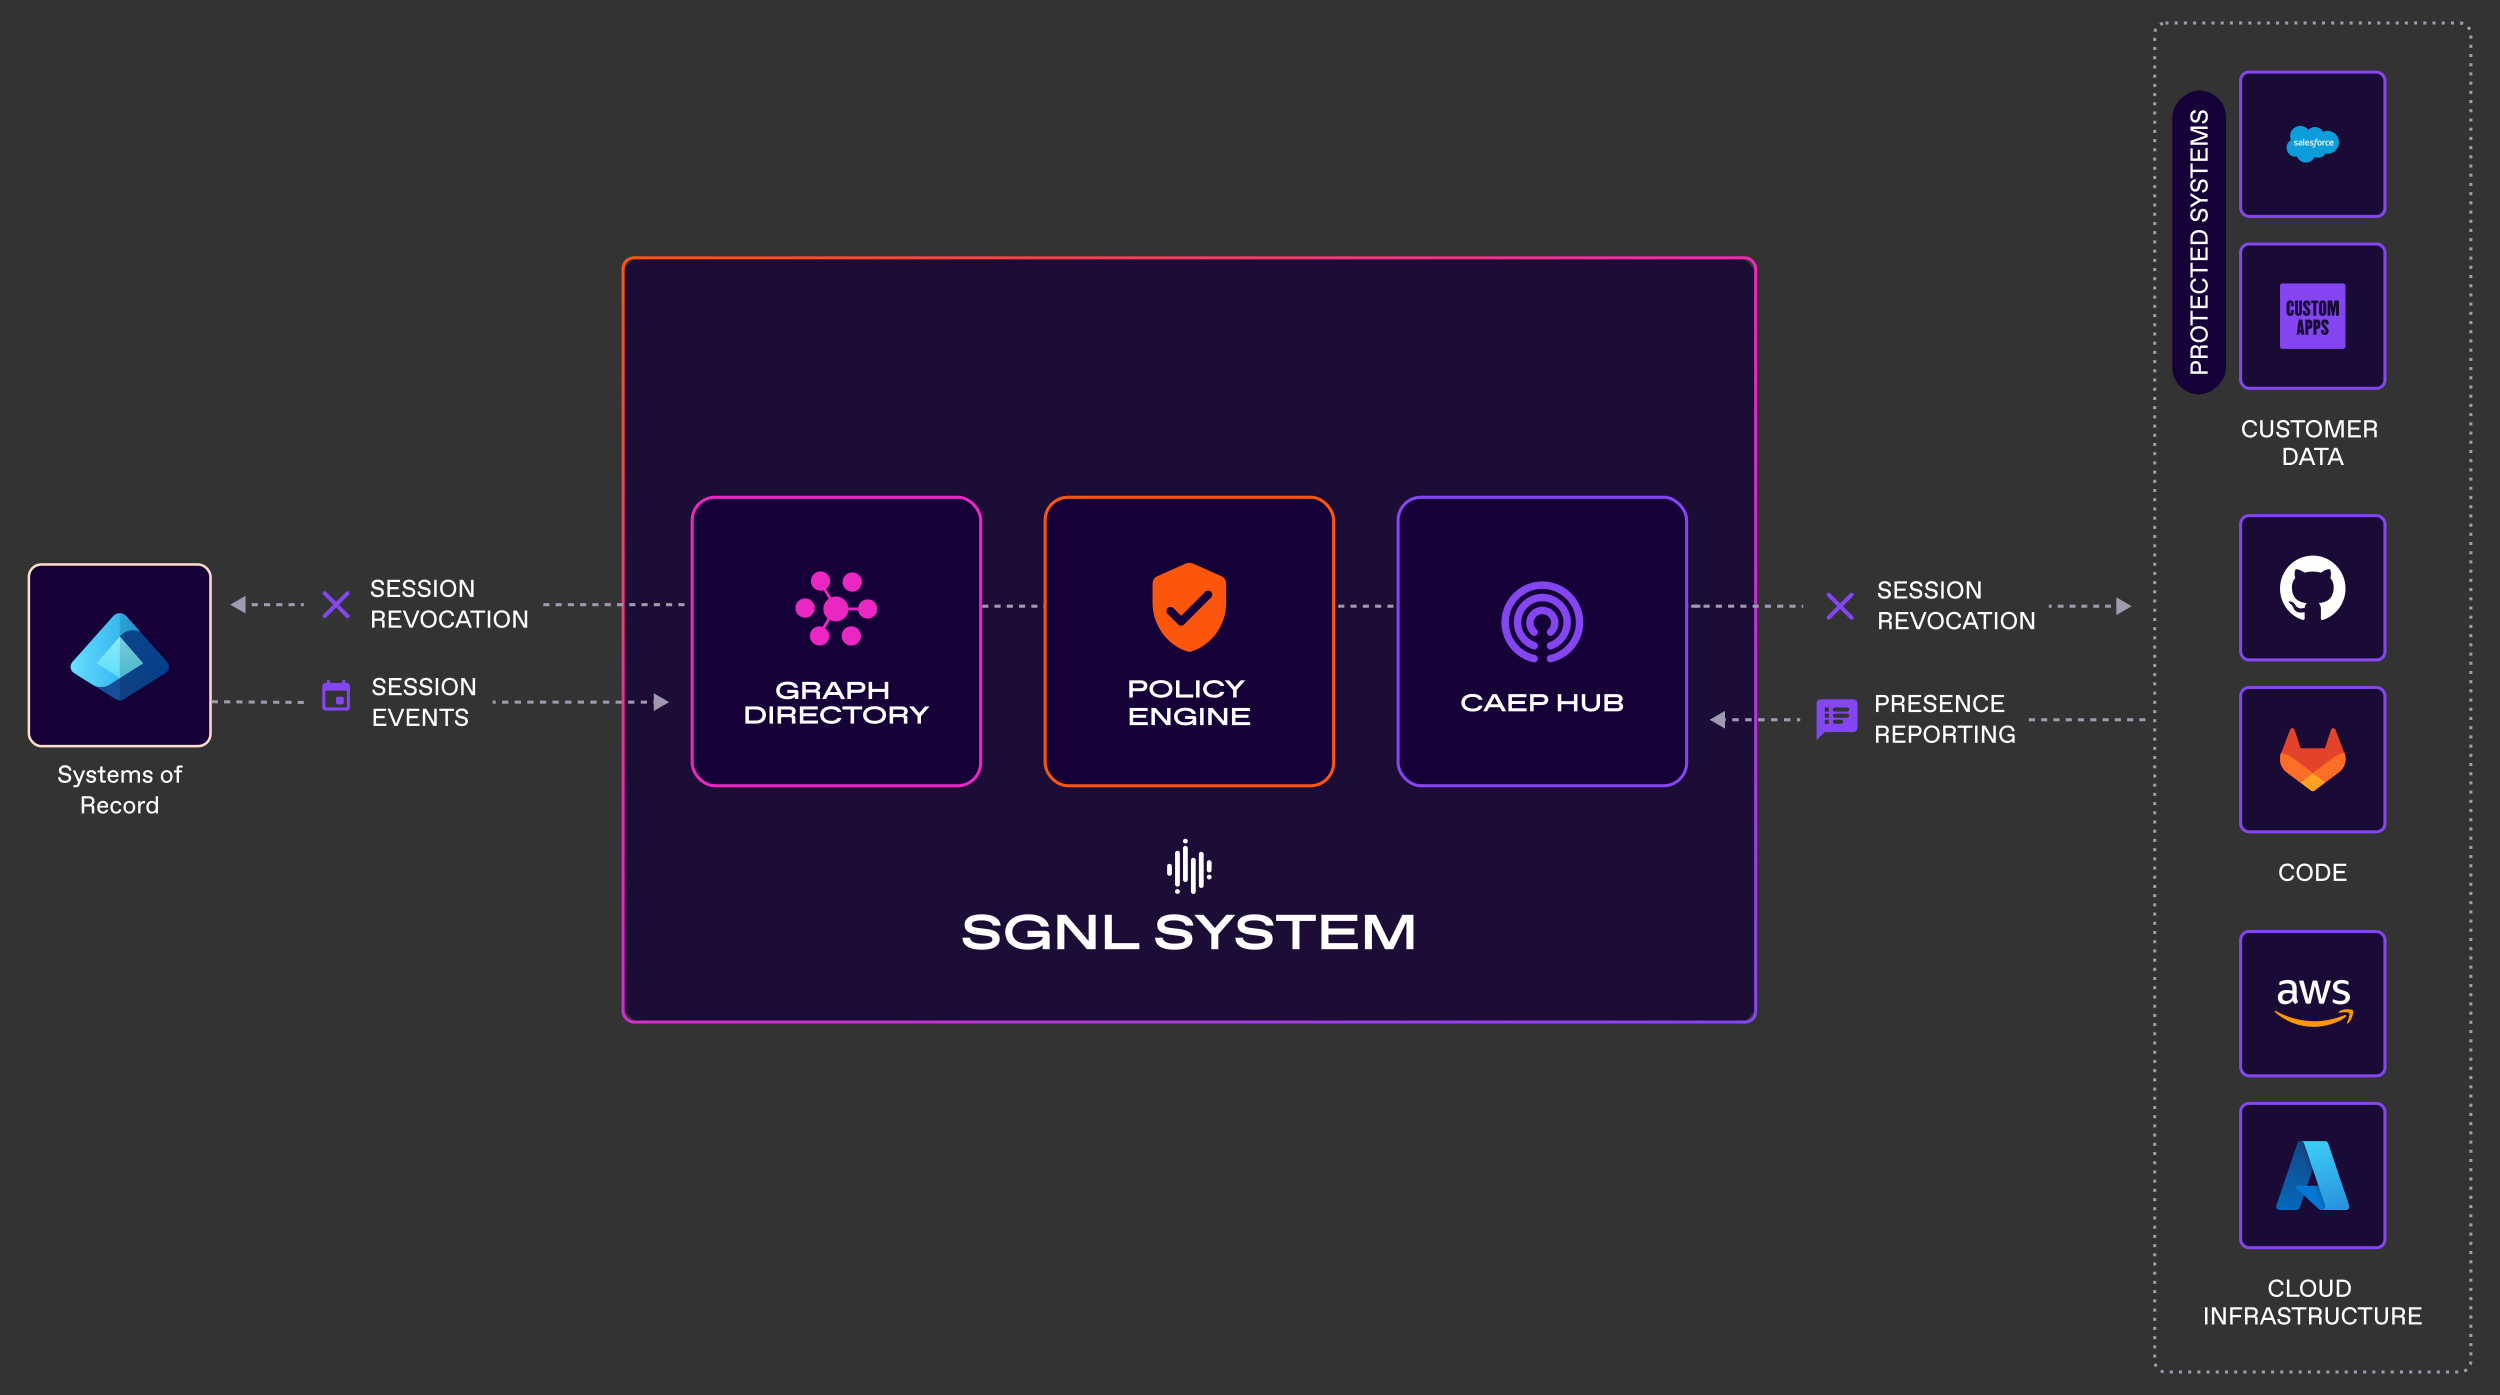 <svg xmlns="http://www.w3.org/2000/svg" xmlns:xlink="http://www.w3.org/1999/xlink" width="1629" height="909" fill="none" xmlns:v="https://vecta.io/nano"><rect width="100%" height="100%" fill="#333333" stroke="none"/><style><![CDATA[.B{fill:#fff}.C{fill:#150038}.D{stroke-width:2}.E{stroke:#8446f1}.F{fill-rule:evenodd}.G{fill:#8446f1}.H{fill-opacity:.8}.I{stroke-width:1.971}.J{stroke:#a199af}.K{stroke-dasharray:4 4}.L{fill:#a199af}]]></style><rect x="405" y="167" width="740" height="500" rx="16" fill-opacity=".75" class="C"/><g class="D"><rect x="406" y="168" width="738" height="498" rx="7" stroke="url(#B)"/><path d="M640 395h468" class="J K"/></g><rect x="451" y="324" width="188" height="188" rx="15" class="C"/><rect x="451" y="324" width="188" height="188" rx="15" stroke="#ea27c2" class="D"/><path d="M559.196 397.767c.451 3.015 3.046 5.333 6.194 5.333a6.28 6.28 0 0 0 6.277-6.277 6.28 6.28 0 0 0-6.277-6.277c-3.148 0-5.743 2.318-6.194 5.334h-6.411a8.15 8.15 0 0 0-8.092-7.221 8.16 8.16 0 0 0-3.056.595l-3.324-5.549c1.59-1.138 2.626-2.994 2.626-5.097a6.28 6.28 0 0 0-6.277-6.277 6.28 6.28 0 0 0-6.277 6.277 6.28 6.28 0 0 0 6.277 6.277 6.24 6.24 0 0 0 1.969-.318l3.354 5.59a8.13 8.13 0 0 0-3.446 6.646c0 2.431 1.077 4.615 2.769 6.113l-3.302 5.507a6.29 6.29 0 0 0-1.969-.318 6.28 6.28 0 0 0-6.277 6.277 6.28 6.28 0 0 0 6.277 6.277 6.28 6.28 0 0 0 6.276-6.277c0-2.102-1.035-3.959-2.625-5.097l3.169-5.282c1.149.615 2.451.964 3.846.964 4.185 0 7.631-3.159 8.093-7.221h6.41l-.01.021zm-3.847-12.236a6.28 6.28 0 0 1-6.277-6.277 6.28 6.28 0 0 1 6.277-6.277 6.28 6.28 0 0 1 6.277 6.277 6.28 6.28 0 0 1-6.277 6.277zm-30.738 16.933a6.28 6.28 0 0 0 6.277-6.277 6.28 6.28 0 0 0-6.277-6.276c-3.467 0-6.277 2.82-6.277 6.287a6.28 6.28 0 0 0 6.277 6.277v-.011zm36.39 11.929a6.28 6.28 0 0 0-6.277-6.277 6.28 6.28 0 0 0-6.277 6.277 6.28 6.28 0 0 0 6.277 6.277 6.28 6.28 0 0 0 6.277-6.277z" fill="#ea27c2" class="F"/><path d="M513.177 455.66c-4.848 0-7.424-2.4-7.424-5.76s2.768-5.76 7.504-5.76c4.128 0 6.384 1.776 6.704 4h-2.56c-.16-.784-1.248-2.016-4-2.016h-.32c-2.944 0-5.024 1.36-5.024 3.776s1.936 3.776 4.96 3.776h.32c3.04 0 4.608-1.056 4.608-2.128v-.048h-4.928v-1.984h5.68c1.072 0 1.52.72 1.52 1.52v4.464h-2.272v-1.456c-.56.672-1.92 1.616-4.768 1.616zm11.833-.16h-2.272v-11.2h7.84c2.384 0 3.984 1.296 3.984 3.088 0 1.392-.912 2.4-2.096 2.736 1.312 0 1.824.576 1.824 1.648v3.728h-2.272v-3.104c0-.864-.336-1.12-1.2-1.12h-5.808v4.224zm0-9.216v3.008h5.264c1.248 0 1.984-.608 1.984-1.52 0-.96-.736-1.488-1.984-1.488h-5.264zm25.685 9.216h-2.592l-1.408-2.624h-7.088l-1.408 2.624h-2.512l6.08-11.2h2.848l6.08 11.2zm-7.536-9.28l-2.496 4.672h4.976l-2.48-4.672zm11.273 9.28h-2.272v-11.2h7.504c2.608 0 4.288 1.456 4.288 3.568 0 2.144-1.616 3.552-4.24 3.552h-5.28v4.08zm0-9.216v3.152h4.976c1.504 0 2.24-.576 2.24-1.568s-.736-1.584-2.24-1.584h-4.976zm13.828 9.216h-2.272v-11.2h2.272v4.56h8.256v-4.56h2.272v11.2h-2.272v-4.656h-8.256v4.656zm-75.585 16h-6.976v-11.2h6.976c3.776 0 6.416 2.08 6.416 5.6 0 3.568-2.64 5.6-6.416 5.6zm-4.704-9.216v7.232h4.336c2.864 0 4.48-1.216 4.48-3.616s-1.616-3.616-4.48-3.616h-4.336zm15.719 9.216h-2.272v-11.2h2.272v11.2zm5.281 0h-2.272v-11.2h7.84c2.384 0 3.984 1.296 3.984 3.088 0 1.392-.912 2.4-2.096 2.736 1.312 0 1.824.576 1.824 1.648v3.728h-2.272v-3.104c0-.864-.336-1.12-1.2-1.12h-5.808v4.224zm0-9.216v3.008h5.264c1.248 0 1.984-.608 1.984-1.52 0-.96-.736-1.488-1.984-1.488h-5.264zm14.485 4.448v2.784h9.584v1.984h-11.856v-11.2h11.696v1.984h-9.424v2.464h8.464v1.984h-8.464zm18.305 4.928c-4.592 0-7.344-2.432-7.344-5.76s2.752-5.76 7.344-5.76 6.192 2.384 6.448 3.84h-2.56c-.208-.816-1.344-1.856-3.728-1.856h-.32c-3.008 0-4.88 1.6-4.88 3.776s1.872 3.776 4.88 3.776h.32c2.384 0 3.472-1.056 3.728-1.856h2.56c-.256 1.456-1.856 3.84-6.448 3.84zm14.761-.16h-2.272v-9.216h-5.328V460.3h12.928v1.984h-5.328v9.216zm13.368.16c-4.208 0-7.52-2.048-7.52-5.76s3.312-5.76 7.52-5.76c4.192 0 7.504 2.048 7.504 5.76s-3.312 5.76-7.504 5.76zm-.16-1.984h.32c2.736 0 5.04-1.296 5.04-3.776s-2.304-3.776-5.04-3.776h-.32c-2.736 0-5.056 1.296-5.056 3.776s2.32 3.776 5.056 3.776zm12.226 1.824h-2.272v-11.2h7.84c2.384 0 3.984 1.296 3.984 3.088 0 1.392-.912 2.4-2.096 2.736 1.312 0 1.824.576 1.824 1.648v3.728h-2.272v-3.104c0-.864-.336-1.12-1.2-1.12h-5.808v4.224zm0-9.216v3.008h5.264c1.248 0 1.984-.608 1.984-1.52 0-.96-.736-1.488-1.984-1.488h-5.264zm17.04 2.336l3.728-4.32h2.944l-5.552 6.352v4.848h-2.272v-4.848l-5.568-6.352h3.024l3.696 4.32z" class="B"/><rect x="681" y="324" width="188" height="188" rx="15" class="C"/><rect x="681" y="324" width="188" height="188" rx="15" stroke="#fc560d" class="D"/><path d="M772.84 367.127l-18.667 8.293A5.36 5.36 0 0 0 751 380.3v12.534c0 14.8 10.24 28.64 24 32 13.76-3.36 24-17.2 24-32V380.3a5.36 5.36 0 0 0-3.173-4.88l-18.667-8.293c-1.36-.613-2.96-.613-4.32 0h0zm-5.067 39.813l-6.906-6.906c-1.04-1.04-1.04-2.72 0-3.76s2.72-1.04 3.76 0l5.04 5.013 15.68-15.68c1.04-1.04 2.72-1.04 3.76 0s1.04 2.72 0 3.76l-17.574 17.573c-1.013 1.04-2.72 1.04-3.76 0z" fill="#fc560d"/><path d="M738.128 454.5h-2.272v-11.2h7.504c2.608 0 4.288 1.456 4.288 3.568 0 2.144-1.616 3.552-4.24 3.552h-5.28v4.08zm0-9.216v3.152h4.976c1.504 0 2.24-.576 2.24-1.568s-.736-1.584-2.24-1.584h-4.976zm18.356 9.376c-4.208 0-7.52-2.048-7.52-5.76s3.312-5.76 7.52-5.76c4.192 0 7.504 2.048 7.504 5.76s-3.312 5.76-7.504 5.76zm-.16-1.984h.32c2.736 0 5.04-1.296 5.04-3.776s-2.304-3.776-5.04-3.776h-.32c-2.736 0-5.056 1.296-5.056 3.776s2.32 3.776 5.056 3.776zm21.185 1.824h-11.232v-11.2h2.272v9.216h8.96v1.984zm4.134 0h-2.272v-11.2h2.272v11.2zm9.633.16c-4.592 0-7.344-2.432-7.344-5.76s2.752-5.76 7.344-5.76 6.192 2.384 6.448 3.84h-2.56c-.208-.816-1.344-1.856-3.728-1.856h-.32c-3.008 0-4.88 1.6-4.88 3.776s1.872 3.776 4.88 3.776h.32c2.384 0 3.472-1.056 3.728-1.856h2.56c-.256 1.456-1.856 3.84-6.448 3.84zm13.392-7.04l3.728-4.32h2.944l-5.552 6.352v4.848h-2.272v-4.848l-5.568-6.352h3.024l3.696 4.32zm-66.306 20.112v2.784h9.584v1.984H736.09v-11.2h11.696v1.984h-9.424v2.464h8.464v1.984h-8.464zm22.092 2.112V461.3h2.272v11.2h-2.848l-7.344-8.544v8.544h-2.272v-11.2h2.848l7.344 8.544zm11.981 2.816c-4.848 0-7.424-2.4-7.424-5.76s2.768-5.76 7.504-5.76c4.128 0 6.384 1.776 6.704 4h-2.56c-.16-.784-1.248-2.016-4-2.016h-.32c-2.944 0-5.024 1.36-5.024 3.776s1.936 3.776 4.96 3.776h.32c3.04 0 4.608-1.056 4.608-2.128v-.048h-4.928v-1.984h5.68c1.072 0 1.52.72 1.52 1.52v4.464h-2.272v-1.456c-.56.672-1.92 1.616-4.768 1.616zm11.833-.16h-2.272v-11.2h2.272v11.2zm13.201-2.656V461.3h2.272v11.2h-2.848l-7.344-8.544v8.544h-2.272v-11.2h2.848l7.344 8.544zm7.549-2.112v2.784h9.584v1.984h-11.856v-11.2h11.696v1.984h-9.424v2.464h8.464v1.984h-8.464z" class="B"/><rect x="911" y="324" width="188" height="188" rx="15" class="C"/><rect x="911" y="324" width="188" height="188" rx="15" class="D E"/><g clip-path="url(#J)" class="G"><path d="M1003.79 395.416c-4.734.529-8.585 4.295-9.203 9.026-.489 3.73.994 7.148 3.547 9.358 1.556 1.341 3.976.186 3.976-1.871 0-.707-.32-1.37-.84-1.838-1.342-1.18-2.126-2.978-1.883-4.946a5.68 5.68 0 0 1 4.963-4.913c3.41-.384 6.31 2.287 6.31 5.62 0 1.677-.74 3.18-1.9 4.219-.54.476-.87 1.143-.87 1.858 0 2.077 2.45 3.2 4.01 1.834 2.21-1.927 3.61-4.759 3.61-7.911a10.52 10.52 0 0 0-11.71-10.436h-.01zm-.21-8.422c-9.095.683-16.433 8.028-17.112 17.119-.646 8.719 4.76 16.299 12.445 18.97 1.567.545 3.197-.639 3.197-2.299 0-1.047-.68-1.956-1.66-2.303-5.662-1.996-9.638-7.6-9.145-14.037.533-6.941 6.335-12.456 13.295-12.654 7.76-.222 14.14 6.024 14.14 13.733 0 5.98-3.84 11.079-9.18 12.962-.99.347-1.67 1.256-1.67 2.303 0 1.652 1.62 2.844 3.18 2.303 7.28-2.521 12.52-9.443 12.52-17.564 0-10.719-9.13-19.349-20.01-18.533zm.12-8.101c-13.644.647-24.707 11.729-25.337 25.382-.61 13.248 8.509 24.517 20.808 27.273 1.509.339 2.939-.825 2.939-2.372 0-1.139-.79-2.117-1.9-2.368-10.259-2.307-17.807-11.854-16.962-22.973.808-10.655 9.398-19.249 20.052-20.061 12.8-.978 23.52 9.16 23.52 21.753 0 10.388-7.3 19.104-17.04 21.285-1.11.247-1.89 1.229-1.89 2.364a2.43 2.43 0 0 0 2.95 2.372c11.9-2.671 20.83-13.322 20.83-26.021 0-15.135-12.67-27.361-27.97-26.634z"/></g><path d="M959.581 463.66c-4.592 0-7.344-2.432-7.344-5.76s2.752-5.76 7.344-5.76 6.192 2.384 6.448 3.84h-2.56c-.208-.816-1.344-1.856-3.728-1.856h-.32c-3.008 0-4.88 1.6-4.88 3.776s1.872 3.776 4.88 3.776h.32c2.384 0 3.472-1.056 3.728-1.856h2.56c-.256 1.456-1.856 3.84-6.448 3.84zm21.833-.16h-2.592l-1.408-2.624h-7.088l-1.408 2.624h-2.513l6.081-11.2h2.848l6.08 11.2zm-7.536-9.28l-2.496 4.672h4.976l-2.48-4.672zm11.273 4.512v2.784h9.584v1.984h-11.856v-11.2h11.696v1.984h-9.424v2.464h8.464v1.984h-8.464zm14.172 4.768h-2.272v-11.2h7.499c2.61 0 4.29 1.456 4.29 3.568 0 2.144-1.61 3.552-4.24 3.552h-5.277v4.08zm0-9.216v3.152h4.977c1.5 0 2.24-.576 2.24-1.568s-.74-1.584-2.24-1.584h-4.977zm17.997 9.216h-2.27v-11.2h2.27v4.56h8.26v-4.56h2.27v11.2h-2.27v-4.656h-8.26v4.656zm19.32.16c-3.98 0-5.95-2.048-5.95-5.216V452.3h2.27v5.984c0 2.288 1.23 3.392 3.52 3.392h.32c2.27 0 3.52-1.104 3.52-3.392V452.3h2.27v6.144c0 3.168-2.09 5.216-5.95 5.216zm17.19-.16h-8.4v-11.2h8.11c2.16 0 3.74 1.12 3.74 2.96 0 1.264-.81 2.112-1.66 2.464 1.05.288 1.98 1.296 1.98 2.704 0 1.904-1.61 3.072-3.77 3.072zm-6.13-9.216v2.544h5.49c1.16 0 1.77-.464 1.77-1.28 0-.8-.61-1.264-1.77-1.264h-5.49zm0 4.528v2.704h5.65c1.24 0 1.93-.4 1.93-1.36 0-.864-.69-1.344-1.93-1.344h-5.65zM762.06 562.895c-.205 0-.408.04-.597.118a1.55 1.55 0 0 0-.507.338c-.145.145-.259.317-.338.507a1.55 1.55 0 0 0-.118.597v4.718a1.56 1.56 0 0 0 3.116 0v-4.716a1.57 1.57 0 0 0-.118-.597c-.078-.189-.192-.361-.337-.505a1.56 1.56 0 0 0-1.101-.458v-.002zm5.176-8.53c-.412 0-.807.163-1.099.454a1.55 1.55 0 0 0-.455 1.098v20.285a1.56 1.56 0 0 0 3.118 0v-20.289c-.002-.414-.167-.809-.46-1.101a1.57 1.57 0 0 0-.507-.337c-.191-.077-.395-.116-.601-.114l.004.004zm0 24.987a1.56 1.56 0 0 0-1.444.96c-.118.285-.149.599-.089.902s.209.581.428.799a1.55 1.55 0 0 0 .649.388c.245.074.504.087.755.037s.486-.161.684-.323a1.56 1.56 0 0 0 .451-.608c.098-.236.137-.493.112-.748s-.112-.499-.254-.712-.334-.388-.559-.51a1.55 1.55 0 0 0-.733-.185zm5.169-28.184a1.56 1.56 0 0 0-.595.118c-.189.078-.361.192-.505.337a1.56 1.56 0 0 0-.337.504 1.54 1.54 0 0 0-.119.595v20.373a1.55 1.55 0 0 0 .098.618 1.57 1.57 0 0 0 .333.527 1.56 1.56 0 0 0 .514.355c.194.082.402.125.612.125s.418-.043.612-.125a1.56 1.56 0 0 0 .514-.355c.146-.151.259-.331.333-.528s.108-.406.098-.617v-20.377a1.56 1.56 0 0 0-.118-.595 1.55 1.55 0 0 0-.338-.504c-.144-.145-.316-.259-.505-.337a1.56 1.56 0 0 0-.595-.118l-.002.004zm0-4.656a1.55 1.55 0 0 0-.666.15c-.209.098-.392.242-.539.42a1.55 1.55 0 0 0-.306.61 1.56 1.56 0 0 0 .586 1.624c.311.228.695.333 1.078.295a1.56 1.56 0 0 0 .998-.503c.26-.285.404-.657.405-1.042a1.51 1.51 0 0 0-.116-.601 1.55 1.55 0 0 0-.337-.508c-.145-.144-.317-.26-.505-.339s-.396-.119-.602-.118l.004.012zm5.176 12.449c-.205-.001-.408.039-.598.118a1.53 1.53 0 0 0-.844.844c-.078.19-.118.393-.116.598v20.421a1.56 1.56 0 0 0 .456 1.102c.292.292.688.456 1.102.456s.809-.164 1.101-.456a1.56 1.56 0 0 0 .457-1.102v-20.419a1.56 1.56 0 0 0-.456-1.103c-.292-.293-.689-.457-1.102-.457v-.002zm5.173-3.911c-.205 0-.408.04-.597.118s-.361.193-.506.338a1.53 1.53 0 0 0-.337.506c-.079.189-.119.392-.118.596v20.414c0 .413.164.809.456 1.101a1.56 1.56 0 0 0 1.102.457c.413 0 .81-.164 1.102-.457a1.56 1.56 0 0 0 .456-1.101V556.61c.001-.204-.039-.407-.117-.596s-.193-.362-.338-.506a1.57 1.57 0 0 0-.506-.338c-.189-.078-.392-.118-.597-.118v-.002zm6.732 7.071v4.73c.009.21-.025.42-.101.616-.111.296-.311.551-.571.731a1.56 1.56 0 0 1-2.344-.731c-.075-.197-.108-.406-.098-.616v-4.728c-.01-.21.023-.419.098-.616a1.58 1.58 0 0 1 .333-.529 1.61 1.61 0 0 1 .513-.355c.193-.082.401-.124.612-.124a1.56 1.56 0 0 1 .611.124c.193.082.369.204.516.355s.256.333.33.529a1.54 1.54 0 0 1 .101.616v-.002zm-1.556 7.82a1.56 1.56 0 0 0-.77.202 1.55 1.55 0 0 0-.793 1.319c-.007.27.056.537.183.774s.314.439.542.584.49.227.759.24a1.57 1.57 0 0 0 1.374-.694 1.55 1.55 0 0 0-.201-1.966c-.292-.292-.687-.457-1.1-.459h.006zM639.744 618.82c-8.736 0-12.448-3.008-12.576-7.84h4.896c.192 1.984 1.984 3.872 7.328 3.872h.64c5.312 0 6.592-1.312 6.592-2.624 0-1.184-.704-2.08-3.808-2.464l-5.472-.672c-6.464-.832-8.8-2.656-8.8-6.816 0-3.392 3.168-6.496 11.104-6.496 7.904 0 12 2.912 12.384 7.36h-5.088c-.352-1.888-2.688-3.392-7.008-3.392h-.64c-4.352 0-6.112 1.12-6.112 2.624 0 1.152.8 1.888 4.384 2.304l5.312.64c5.792.704 8.512 2.752 8.512 6.528 0 4.384-3.648 6.976-11.648 6.976zm30.125 0c-9.696 0-14.848-4.8-14.848-11.52s5.536-11.52 15.008-11.52c8.256 0 12.768 3.552 13.408 8h-5.12c-.32-1.568-2.496-4.032-8-4.032h-.64c-5.888 0-10.048 2.72-10.048 7.552s3.872 7.552 9.92 7.552h.64c6.08 0 9.216-2.112 9.216-4.256v-.096h-9.856v-3.968h11.36c2.144 0 3.04 1.44 3.04 3.04v8.928h-4.544v-2.912c-1.12 1.344-3.84 3.232-9.536 3.232zm39.507-5.632V596.1h4.544v22.4h-5.696l-14.688-17.088V618.5h-4.544v-22.4h5.696l14.688 17.088zm33.018 5.312H719.93v-22.4h4.544v18.432h17.92v3.968zm22.881.32c-8.736 0-12.448-3.008-12.576-7.84h4.896c.192 1.984 1.984 3.872 7.328 3.872h.64c5.312 0 6.592-1.312 6.592-2.624 0-1.184-.704-2.08-3.808-2.464l-5.472-.672c-6.464-.832-8.8-2.656-8.8-6.816 0-3.392 3.168-6.496 11.104-6.496 7.904 0 12 2.912 12.384 7.36h-5.088c-.352-1.888-2.688-3.392-7.008-3.392h-.64c-4.352 0-6.112 1.12-6.112 2.624 0 1.152.8 1.888 4.384 2.304l5.312.64c5.792.704 8.512 2.752 8.512 6.528 0 4.384-3.648 6.976-11.648 6.976zm26.343-14.08l7.456-8.64h5.888l-11.104 12.704v9.696h-4.544v-9.696L778.178 596.1h6.048l7.392 8.64zm25.969 14.08c-8.736 0-12.448-3.008-12.576-7.84h4.896c.192 1.984 1.984 3.872 7.328 3.872h.64c5.312 0 6.592-1.312 6.592-2.624 0-1.184-.704-2.08-3.808-2.464l-5.472-.672c-6.464-.832-8.8-2.656-8.8-6.816 0-3.392 3.168-6.496 11.104-6.496 7.904 0 12 2.912 12.384 7.36h-5.088c-.352-1.888-2.688-3.392-7.008-3.392h-.64c-4.352 0-6.112 1.12-6.112 2.624 0 1.152.8 1.888 4.384 2.304l5.312.64c5.792.704 8.512 2.752 8.512 6.528 0 4.384-3.648 6.976-11.648 6.976zm29.144-.32h-4.544v-18.432h-10.656V596.1h25.856v3.968h-10.656V618.5zm18.868-9.536v5.568h19.168v3.968h-23.712v-22.4h23.392v3.968h-18.848v4.928h16.928v3.968h-16.928zm39.608 4.992l8.576-17.856h7.2v22.4h-4.544v-17.92l-8.608 17.92h-5.344l-8.544-17.664V618.5h-4.544v-22.4h7.2l8.608 17.856z" class="B"/><path d="M1114 469l10 5.774v-11.548L1114 469zm6.32 1h4.22v-2h-4.22v2zm8.43 0h4.21v-2h-4.21v2zm8.43 0h4.21v-2h-4.21v2zm8.43 0h4.21v-2h-4.21v2zm8.43 0h4.21v-2h-4.21v2zm8.42 0h4.22v-2h-4.22v2zm8.43 0h2.11v-2h-2.11v2z" class="L"/><path d="M1207.67 455.667h-21.34c-1.46 0-2.65 1.2-2.65 2.666l-.01 24L1189 477h18.67c1.46 0 2.66-1.2 2.66-2.667v-16c0-1.466-1.2-2.666-2.66-2.666zm-16 16H1189V469h2.67v2.667zm0-4H1189V465h2.67v2.667zm0-4H1189V461h2.67v2.667zm8 8h-4a1.34 1.34 0 0 1-1.34-1.334 1.34 1.34 0 0 1 1.34-1.333h4c.73 0 1.33.6 1.33 1.333s-.6 1.334-1.33 1.334zm4-4h-8a1.34 1.34 0 0 1-1.34-1.334 1.34 1.34 0 0 1 1.34-1.333h8c.73 0 1.33.6 1.33 1.333s-.6 1.334-1.33 1.334zm0-4h-8a1.34 1.34 0 0 1-1.34-1.334 1.34 1.34 0 0 1 1.34-1.333h8c.73 0 1.33.6 1.33 1.333s-.6 1.334-1.33 1.334z" class="G"/><path d="M1224.04 464h-1.6v-11.2h4.72c2.08 0 3.6 1.232 3.6 3.392s-1.52 3.392-3.6 3.392h-3.12V464zm0-9.76v3.904h2.88c1.44 0 2.24-.672 2.24-1.952s-.8-1.952-2.24-1.952h-2.88zm10.3 9.76h-1.6v-11.2h4.8c2.08 0 3.52 1.28 3.52 3.04 0 1.44-.8 2.512-1.84 2.832 1.28 0 1.68.448 1.68 1.568V464h-1.6v-3.36c0-.88-.24-1.12-1.12-1.12h-3.84V464zm0-9.76v3.84h2.96c1.36 0 2.16-.88 2.16-2 0-1.2-.8-1.84-2.16-1.84h-2.96zm17.59 9.76h-8.32v-11.2h8.16v1.44h-6.56v3.28h5.6v1.44h-5.6v3.6h6.72V464zm5.66.16c-2.64 0-4.32-1.28-4.4-3.76h1.6c0 1.52 1.18 2.32 2.86 2.32h.16c1.5 0 2.32-.752 2.32-1.68 0-.912-.58-1.44-1.76-1.68l-1.79-.368c-1.79-.368-2.83-1.376-2.83-3.152 0-1.76 1.58-3.2 4-3.2 2.48 0 4.06 1.36 4.14 3.52h-1.6c-.08-1.28-1.1-2.08-2.46-2.08h-.16c-1.4 0-2.32.752-2.32 1.744 0 .864.59 1.376 1.53 1.568l1.79.352c1.94.384 3.06 1.408 3.06 3.232 0 1.968-1.66 3.184-4.14 3.184zm14.8-.16h-8.32v-11.2h8.16v1.44h-6.56v3.28h5.6v1.44h-5.6v3.6h6.72V464zm9.55-1.936V452.8h1.6V464h-2.24l-5.2-9.264V464h-1.6v-11.2h2.24l5.2 9.264zm9.09 2.096c-3.28 0-5.28-2.48-5.28-5.76s2-5.76 5.28-5.76c2.4 0 4.32 1.408 4.48 3.68h-1.6c-.16-1.36-1.28-2.24-2.8-2.24h-.16c-2.32 0-3.6 1.92-3.6 4.32s1.28 4.32 3.6 4.32h.16c1.52 0 2.64-.88 2.8-2.24h1.6c-.16 2.272-2.08 3.68-4.48 3.68zm14.96-.16h-8.32v-11.2h8.16v1.44h-6.56v3.28h5.6v1.44h-5.6v3.6h6.72V464zm-81.95 20h-1.6v-11.2h4.8c2.08 0 3.52 1.28 3.52 3.04 0 1.44-.8 2.512-1.84 2.832 1.28 0 1.68.448 1.68 1.568V484h-1.6v-3.36c0-.88-.24-1.12-1.12-1.12h-3.84V484zm0-9.76v3.84h2.96c1.36 0 2.16-.88 2.16-2 0-1.2-.8-1.84-2.16-1.84h-2.96zm17.6 9.76h-8.32v-11.2h8.16v1.44h-6.56v3.28h5.6v1.44h-5.6v3.6h6.72V484zm3.71 0h-1.6v-11.2h4.72c2.08 0 3.6 1.232 3.6 3.392s-1.52 3.392-3.6 3.392h-3.12V484zm0-9.76v3.904h2.88c1.44 0 2.24-.672 2.24-1.952s-.8-1.952-2.24-1.952h-2.88zm13.32 9.92c-3.04 0-5.28-2.16-5.28-5.76s2.24-5.76 5.28-5.76 5.28 2.16 5.28 5.76-2.24 5.76-5.28 5.76zm-.08-1.44h.16c2.08 0 3.6-1.6 3.6-4.32s-1.52-4.32-3.6-4.32h-.16c-2.08 0-3.6 1.6-3.6 4.32s1.52 4.32 3.6 4.32zm9.18 1.28h-1.6v-11.2h4.8c2.08 0 3.52 1.28 3.52 3.04 0 1.44-.8 2.512-1.84 2.832 1.28 0 1.68.448 1.68 1.568V484h-1.6v-3.36c0-.88-.24-1.12-1.12-1.12h-3.84V484zm0-9.76v3.84h2.96c1.36 0 2.16-.88 2.16-2 0-1.2-.8-1.84-2.16-1.84h-2.96zm13.46 9.76h-1.6v-9.76h-4v-1.44h9.6v1.44h-4V484zm7.31 0h-1.6v-11.2h1.6V484zm10.32-1.936V472.8h1.6V484h-2.24l-5.2-9.264V484h-1.6v-11.2h2.24l5.2 9.264zm9.09 2.096c-3.2 0-5.28-2.4-5.28-5.76s2.08-5.76 5.44-5.76c2.88 0 4.4 1.664 4.56 3.84h-1.6c-.16-1.536-1.2-2.4-2.88-2.4h-.16c-2.24 0-3.76 1.6-3.76 4.32s1.52 4.32 3.76 4.32h.16c2 0 3.12-1.232 3.12-2.672v-.304h-3.2v-1.424h3.28c.88 0 1.36.48 1.36 1.36V484h-1.44v-1.264c-.32.48-1.44 1.424-3.36 1.424z" class="B"/><path d="M1322 469h79" class="D J K"/><rect x="18.826" y="367.826" width="118.349" height="118.349" rx="7.982" class="C"/><rect x="18.826" y="367.826" width="118.349" height="118.349" rx="7.982" stroke="#feddcf" stroke-width="1.651"/><path d="M73.816 401.504l-26.507 29.851c-1.953 2.198-1.465 5.623 1.022 7.191l27.184 17.137a4.76 4.76 0 0 0 5.079 0l27.184-17.137c2.486-1.568 2.973-4.993 1.021-7.191l-26.504-29.851c-2.255-2.54-6.223-2.54-8.48 0h.001z" fill="url(#C)"/><path d="M93.25 432.221l-21.667 13.788c-3.524 2.243-8.027 2.246-11.555.008l-11.816-7.498c-2.483-1.576-2.96-5.004-.998-7.196l26.652-29.926c2.171-2.426 6.198-2.417 8.358.019l9.099 10.28s-7.257-3.742-13.267 3.062l15.195 17.463z" fill="url(#D)"/><path d="M78.055 414.759l-15.195 17.463 15.195 9.526 15.195-9.526-15.195-17.463z" fill="url(#E)"/><mask id="A" maskUnits="userSpaceOnUse" x="46" y="399" width="64" height="58"><path d="M73.814 401.505l-26.507 29.851c-1.953 2.198-1.465 5.623 1.022 7.191l27.184 17.137a4.76 4.76 0 0 0 5.079 0l27.184-17.137c2.486-1.568 2.973-4.993 1.021-7.191l-26.504-29.851c-2.255-2.54-6.223-2.54-8.48 0h.001z" class="B"/></mask><g mask="url(#A)"><path style="mix-blend-mode:multiply" d="M78.055 457.283v-60.668l34.473 39.009-34.473 21.659z" fill="url(#F)"/></g><path d="M42.234 510.16c-2.64 0-4.32-1.28-4.4-3.76h1.6c0 1.52 1.184 2.32 2.864 2.32h.16c1.504 0 2.32-.752 2.32-1.68 0-.912-.576-1.44-1.76-1.68l-1.792-.368c-1.792-.368-2.832-1.376-2.832-3.152 0-1.76 1.584-3.2 4-3.2 2.48 0 4.064 1.36 4.144 3.52h-1.6c-.08-1.28-1.104-2.08-2.464-2.08h-.16c-1.392 0-2.32.752-2.32 1.744 0 .864.592 1.376 1.536 1.568l1.792.352c1.936.384 3.056 1.408 3.056 3.232 0 1.968-1.664 3.184-4.144 3.184zm9.424-2.32l2.256-5.84h1.568l-3.824 9.68c-.432 1.04-.992 1.28-1.952 1.28h-1.824v-1.36h1.584c.528 0 .768-.112.96-.608l.48-1.216L47.401 502h1.616l2.64 5.84zm7.754 2.32c-2.128 0-3.28-1.12-3.28-2.64h1.52c.08.96.832 1.36 1.776 1.36h.128c.832 0 1.488-.4 1.488-1.04 0-.512-.288-.864-1.088-1.024l-1.168-.224c-1.296-.256-2.336-.928-2.336-2.288 0-1.6 1.424-2.464 3.024-2.464 2.096 0 3.168 1.12 3.168 2.64h-1.52c-.08-.72-.528-1.36-1.568-1.36h-.128c-.896 0-1.456.464-1.456 1.024s.32.864 1.12 1.024l1.264.256c1.216.24 2.208.896 2.208 2.336s-1.296 2.4-3.152 2.4zm9.574-.16h-1.92c-1.12 0-1.76-.64-1.76-1.76v-4.928h-1.76V502h1.76v-2.592h1.52V502h1.92v1.312h-1.92V508c0 .48.16.64.64.64h1.52V510zm4.847.16c-1.984 0-3.776-1.376-3.776-4.176 0-2.768 1.84-4.144 3.728-4.144 2.08 0 3.392 1.44 3.392 3.52v.88h-5.6c.096 1.824 1.264 2.64 2.24 2.64h.128c.784 0 1.536-.4 1.696-1.248h1.52c-.288 1.616-1.68 2.528-3.328 2.528zm-2.16-5.12h3.984c-.064-1.392-.896-1.92-1.808-1.92h-.128c-.832 0-1.76.496-2.048 1.92zm8.993 4.96h-1.52v-8h1.52v1.12a2.8 2.8 0 0 1 2.4-1.28c1.152 0 2.112.448 2.64 1.488.624-1.104 1.664-1.488 2.64-1.488 1.84 0 2.88 1.12 2.88 2.8V510h-1.52v-5.04c0-1.12-.48-1.84-1.616-1.84h-.128c-.976 0-2.016.88-2.016 2.4V510h-1.52v-5.04c0-1.12-.48-1.84-1.616-1.84h-.128c-.976 0-2.016.88-2.016 2.4V510zm15.558.16c-2.128 0-3.28-1.12-3.28-2.64h1.52c.08.96.832 1.36 1.776 1.36h.128c.832 0 1.488-.4 1.488-1.04 0-.512-.288-.864-1.088-1.024l-1.168-.224c-1.296-.256-2.336-.928-2.336-2.288 0-1.6 1.424-2.464 3.024-2.464 2.096 0 3.168 1.12 3.168 2.64h-1.52c-.08-.72-.528-1.36-1.568-1.36h-.128c-.896 0-1.456.464-1.456 1.024s.32.864 1.12 1.024l1.264.256c1.216.24 2.208.896 2.208 2.336s-1.296 2.4-3.152 2.4zm12.39 0c-2.16 0-3.84-1.68-3.84-4.16s1.68-4.16 3.84-4.16 3.84 1.68 3.84 4.16-1.68 4.16-3.84 4.16zm-.064-1.28h.128c1.296 0 2.256-1.04 2.256-2.88s-.96-2.88-2.256-2.88h-.128c-1.296 0-2.256 1.04-2.256 2.88s.96 2.88 2.256 2.88zm8.09 1.12h-1.52v-6.688h-1.76V502h1.76v-1.52c0-1.12.56-1.68 1.68-1.68h2.24v1.328h-1.76c-.48 0-.64.16-.64.64V502h2v1.312h-2V510zm-61.772 20h-1.6v-11.2h4.8c2.08 0 3.52 1.28 3.52 3.04 0 1.44-.8 2.512-1.84 2.832 1.28 0 1.68.448 1.68 1.568V530h-1.6v-3.36c0-.88-.24-1.12-1.12-1.12h-3.84V530zm0-9.76v3.84h2.96c1.36 0 2.16-.88 2.16-2 0-1.2-.8-1.84-2.16-1.84h-2.96zm12.253 9.92c-1.984 0-3.776-1.376-3.776-4.176 0-2.768 1.84-4.144 3.728-4.144 2.08 0 3.392 1.44 3.392 3.52v.88h-5.6c.096 1.824 1.264 2.64 2.24 2.64h.128c.784 0 1.536-.4 1.696-1.248h1.52c-.288 1.616-1.68 2.528-3.328 2.528zm-2.16-5.12h3.984c-.064-1.392-.896-1.92-1.808-1.92h-.128c-.832 0-1.76.496-2.048 1.92zm10.833 5.12c-2.464 0-3.84-1.808-3.84-4.16s1.376-4.16 3.84-4.16c1.824 0 3.12 1.072 3.28 2.8h-1.52c-.144-.88-.784-1.52-1.696-1.52h-.128c-1.536 0-2.256 1.36-2.256 2.88s.72 2.88 2.256 2.88h.128c.912 0 1.552-.64 1.696-1.52h1.52c-.16 1.728-1.456 2.8-3.28 2.8zm8.5 0c-2.16 0-3.84-1.68-3.84-4.16s1.68-4.16 3.84-4.16 3.84 1.68 3.84 4.16-1.68 4.16-3.84 4.16zm-.064-1.28h.128c1.296 0 2.256-1.04 2.256-2.88s-.96-2.88-2.256-2.88h-.128c-1.296 0-2.256 1.04-2.256 2.88s.96 2.88 2.256 2.88zm7.334 1.12h-1.52v-8h1.44v1.76c.32-1.2 1.28-1.84 2.32-1.84h.72v1.472h-.64c-1.44 0-2.32.96-2.32 2.56V530zm7.253.16c-2 0-3.44-1.52-3.44-4.16s1.6-4.16 3.6-4.16c1.12 0 2.08.56 2.48 1.28v-4.32h1.52V530h-1.52v-1.12c-.4.72-1.52 1.28-2.64 1.28zm.256-1.28h.128c1.136 0 2.256-.96 2.256-2.88s-1.12-2.88-2.256-2.88h-.128c-1.216 0-2.176.96-2.176 2.88s.96 2.88 2.176 2.88z" class="B"/><path d="M150 394l10 5.774v-11.548L150 394zm6 1h4v-2h-4v2zm8 0h4v-2h-4v2zm8 0h4v-2h-4v2zm8 0h4v-2h-4v2zm8 0h4v-2h-4v2zm8 0h2v-2h-2v2z" class="L"/><path d="M227.401 385.613a1.33 1.33 0 0 0-1.88 0l-6.52 6.507-6.52-6.52a1.33 1.33 0 0 0-1.88 0 1.33 1.33 0 0 0 0 1.88l6.52 6.52-6.52 6.52a1.33 1.33 0 0 0 0 1.88 1.33 1.33 0 0 0 1.88 0l6.52-6.52 6.52 6.52a1.33 1.33 0 0 0 1.88 0 1.33 1.33 0 0 0 0-1.88l-6.52-6.52 6.52-6.52a1.34 1.34 0 0 0 0-1.867h0z" class="G"/><path d="M245.976 389.16c-2.64 0-4.32-1.28-4.4-3.76h1.6c0 1.52 1.184 2.32 2.864 2.32h.16c1.504 0 2.32-.752 2.32-1.68 0-.912-.576-1.44-1.76-1.68l-1.792-.368c-1.792-.368-2.832-1.376-2.832-3.152 0-1.76 1.584-3.2 4-3.2 2.48 0 4.064 1.36 4.144 3.52h-1.6c-.08-1.28-1.104-2.08-2.464-2.08h-.16c-1.392 0-2.32.752-2.32 1.744 0 .864.592 1.376 1.536 1.568l1.792.352c1.936.384 3.056 1.408 3.056 3.232 0 1.968-1.664 3.184-4.144 3.184zm14.8-.16h-8.32v-11.2h8.16v1.44h-6.56v3.28h5.6v1.44h-5.6v3.6h6.72V389zm5.653.16c-2.64 0-4.32-1.28-4.4-3.76h1.6c0 1.52 1.184 2.32 2.864 2.32h.16c1.504 0 2.32-.752 2.32-1.68 0-.912-.576-1.44-1.76-1.68l-1.792-.368c-1.792-.368-2.832-1.376-2.832-3.152 0-1.76 1.584-3.2 4-3.2 2.48 0 4.064 1.36 4.144 3.52h-1.6c-.08-1.28-1.104-2.08-2.464-2.08h-.16c-1.392 0-2.32.752-2.32 1.744 0 .864.592 1.376 1.536 1.568l1.792.352c1.936.384 3.056 1.408 3.056 3.232 0 1.968-1.664 3.184-4.144 3.184zm10.016 0c-2.64 0-4.32-1.28-4.4-3.76h1.6c0 1.52 1.184 2.32 2.864 2.32h.16c1.504 0 2.32-.752 2.32-1.68 0-.912-.576-1.44-1.76-1.68l-1.792-.368c-1.792-.368-2.832-1.376-2.832-3.152 0-1.76 1.584-3.2 4-3.2 2.48 0 4.064 1.36 4.144 3.52h-1.6c-.08-1.28-1.104-2.08-2.464-2.08h-.16c-1.392 0-2.32.752-2.32 1.744 0 .864.592 1.376 1.536 1.568l1.792.352c1.936.384 3.056 1.408 3.056 3.232 0 1.968-1.664 3.184-4.144 3.184zm8.079-.16h-1.6v-11.2h1.6V389zm7.509.16c-3.04 0-5.28-2.16-5.28-5.76s2.24-5.76 5.28-5.76 5.28 2.16 5.28 5.76-2.24 5.76-5.28 5.76zm-.08-1.44h.16c2.08 0 3.6-1.6 3.6-4.32s-1.52-4.32-3.6-4.32h-.16c-2.08 0-3.6 1.6-3.6 4.32s1.52 4.32 3.6 4.32zm15.021-.656V377.8h1.6V389h-2.24l-5.2-9.264V389h-1.6v-11.2h2.24l5.2 9.264zM244.04 409h-1.6v-11.2h4.8c2.08 0 3.52 1.28 3.52 3.04 0 1.44-.8 2.512-1.84 2.832 1.28 0 1.68.448 1.68 1.568V409H249v-3.36c0-.88-.24-1.12-1.12-1.12h-3.84V409zm0-9.76v3.84H247c1.36 0 2.16-.88 2.16-2 0-1.2-.8-1.84-2.16-1.84h-2.96zm17.595 9.76h-8.32v-11.2h8.16v1.44h-6.56v3.28h5.6v1.44h-5.6v3.6h6.72V409zm6.342-1.456l3.712-9.744h1.68l-4.4 11.2h-2.08l-4.48-11.2h1.696l3.872 9.744zm11.306 1.616c-3.04 0-5.28-2.16-5.28-5.76s2.24-5.76 5.28-5.76 5.28 2.16 5.28 5.76-2.24 5.76-5.28 5.76zm-.08-1.44h.16c2.08 0 3.6-1.6 3.6-4.32s-1.52-4.32-3.6-4.32h-.16c-2.08 0-3.6 1.6-3.6 4.32s1.52 4.32 3.6 4.32zm12.189 1.44c-3.28 0-5.28-2.48-5.28-5.76s2-5.76 5.28-5.76c2.4 0 4.32 1.408 4.48 3.68h-1.6c-.16-1.36-1.28-2.24-2.8-2.24h-.16c-2.32 0-3.6 1.92-3.6 4.32s1.28 4.32 3.6 4.32h.16c1.52 0 2.64-.88 2.8-2.24h1.6c-.16 2.272-2.08 3.68-4.48 3.68zm16.069-.16h-1.664l-1.12-2.88h-5.344l-1.12 2.88h-1.632l4.432-11.2h2.048l4.4 11.2zm-5.456-9.728l-2.112 5.408h4.224l-2.112-5.408zM312.153 409h-1.6v-9.76h-4v-1.44h9.6v1.44h-4V409zm7.309 0h-1.6v-11.2h1.6V409zm7.508.16c-3.04 0-5.28-2.16-5.28-5.76s2.24-5.76 5.28-5.76 5.28 2.16 5.28 5.76-2.24 5.76-5.28 5.76zm-.08-1.44h.16c2.08 0 3.6-1.6 3.6-4.32s-1.52-4.32-3.6-4.32h-.16c-2.08 0-3.6 1.6-3.6 4.32s1.52 4.32 3.6 4.32zm15.021-.656V397.8h1.6V409h-2.24l-5.2-9.264V409h-1.6v-11.2h2.24l5.2 9.264z" class="B"/><path d="M354 394h96m-312 63.25l62 .5" class="D J K"/><path d="M223 454h-3c-.55 0-1 .45-1 1v3c0 .55.45 1 1 1h3c.55 0 1-.45 1-1v-3c0-.55-.45-1-1-1zm0-10v1h-8v-1c0-.55-.45-1-1-1s-1 .45-1 1v1h-1a1.99 1.99 0 0 0-1.99 2l-.01 14a2 2 0 0 0 2 2h14c1.1 0 2-.9 2-2v-14c0-1.1-.9-2-2-2h-1v-1c0-.55-.45-1-1-1s-1 .45-1 1zm2 17h-12c-.55 0-1-.45-1-1v-10h14v10c0 .55-.45 1-1 1z" class="G"/><path d="M246.976 453.16c-2.64 0-4.32-1.28-4.4-3.76h1.6c0 1.52 1.184 2.32 2.864 2.32h.16c1.504 0 2.32-.752 2.32-1.68 0-.912-.576-1.44-1.76-1.68l-1.792-.368c-1.792-.368-2.832-1.376-2.832-3.152 0-1.76 1.584-3.2 4-3.2 2.48 0 4.064 1.36 4.144 3.52h-1.6c-.08-1.28-1.104-2.08-2.464-2.08h-.16c-1.392 0-2.32.752-2.32 1.744 0 .864.592 1.376 1.536 1.568l1.792.352c1.936.384 3.056 1.408 3.056 3.232 0 1.968-1.664 3.184-4.144 3.184zm14.8-.16h-8.32v-11.2h8.16v1.44h-6.56v3.28h5.6v1.44h-5.6v3.6h6.72V453zm5.653.16c-2.64 0-4.32-1.28-4.4-3.76h1.6c0 1.52 1.184 2.32 2.864 2.32h.16c1.504 0 2.32-.752 2.32-1.68 0-.912-.576-1.44-1.76-1.68l-1.792-.368c-1.792-.368-2.832-1.376-2.832-3.152 0-1.76 1.584-3.2 4-3.2 2.48 0 4.064 1.36 4.144 3.52h-1.6c-.08-1.28-1.104-2.08-2.464-2.08h-.16c-1.392 0-2.32.752-2.32 1.744 0 .864.592 1.376 1.536 1.568l1.792.352c1.936.384 3.056 1.408 3.056 3.232 0 1.968-1.664 3.184-4.144 3.184zm10.016 0c-2.64 0-4.32-1.28-4.4-3.76h1.6c0 1.52 1.184 2.32 2.864 2.32h.16c1.504 0 2.32-.752 2.32-1.68 0-.912-.576-1.44-1.76-1.68l-1.792-.368c-1.792-.368-2.832-1.376-2.832-3.152 0-1.76 1.584-3.2 4-3.2 2.48 0 4.064 1.36 4.144 3.52h-1.6c-.08-1.28-1.104-2.08-2.464-2.08h-.16c-1.392 0-2.32.752-2.32 1.744 0 .864.592 1.376 1.536 1.568l1.792.352c1.936.384 3.056 1.408 3.056 3.232 0 1.968-1.664 3.184-4.144 3.184zm8.079-.16h-1.6v-11.2h1.6V453zm7.509.16c-3.04 0-5.28-2.16-5.28-5.76s2.24-5.76 5.28-5.76 5.28 2.16 5.28 5.76-2.24 5.76-5.28 5.76zm-.08-1.44h.16c2.08 0 3.6-1.6 3.6-4.32s-1.52-4.32-3.6-4.32h-.16c-2.08 0-3.6 1.6-3.6 4.32s1.52 4.32 3.6 4.32zm15.021-.656V441.8h1.6V453h-2.24l-5.2-9.264V453h-1.6v-11.2h2.24l5.2 9.264zM251.76 473h-8.32v-11.2h8.16v1.44h-6.56v3.28h5.6v1.44h-5.6v3.6h6.72V473zm6.342-1.456l3.712-9.744h1.68l-4.4 11.2h-2.08l-4.48-11.2h1.696l3.872 9.744zM273.385 473h-8.32v-11.2h8.16v1.44h-6.56v3.28h5.6v1.44h-5.6v3.6h6.72V473zm9.558-1.936V461.8h1.6V473h-2.24l-5.2-9.264V473h-1.6v-11.2h2.24l5.2 9.264zm8.913 1.936h-1.6v-9.76h-4v-1.44h9.6v1.44h-4V473zm8.901.16c-2.64 0-4.32-1.28-4.4-3.76h1.6c0 1.52 1.184 2.32 2.864 2.32h.16c1.504 0 2.32-.752 2.32-1.68 0-.912-.576-1.44-1.76-1.68l-1.792-.368c-1.792-.368-2.832-1.376-2.832-3.152 0-1.76 1.584-3.2 4-3.2 2.48 0 4.064 1.36 4.144 3.52h-1.6c-.08-1.28-1.104-2.08-2.464-2.08h-.16c-1.392 0-2.32.752-2.32 1.744 0 .864.592 1.376 1.536 1.568l1.792.352c1.936.384 3.056 1.408 3.056 3.232 0 1.968-1.664 3.184-4.144 3.184z" class="B"/><path d="M436 457.5l-10-5.774v11.548l10-5.774zm-6.161-1h-4.107v2h4.107v-2zm-8.214 0h-4.107v2h4.107v-2zm-8.214 0h-4.107v2h4.107v-2zm-8.215 0h-4.107v2h4.107v-2zm-8.214 0h-4.107v2h4.107v-2zm-8.214 0h-4.107v2h4.107v-2zm-8.214 0h-4.108v2h4.108v-2zm-8.215 0h-4.107v2h4.107v-2zm-8.214 0h-4.107v2h4.107v-2zm-8.214 0h-4.107v2h4.107v-2zm-8.215 0h-4.107v2h4.107v-2zm-8.214 0h-4.107v2h4.107v-2zm-8.214 0h-4.107v2h4.107v-2zm-8.214 0H321v2h2.054v-2z" class="L"/><rect x="1404" y="15" width="206" height="879" rx="7" stroke-miterlimit="16" stroke-dasharray="2 4" class="D J"/><rect x="1459.99" y="46.985" width="94.029" height="94.029" rx="5.415" class="C H"/><rect x="1459.99" y="46.985" width="94.029" height="94.029" rx="5.415" class="E I"/><path d="M1504.13 84.648c1.11-1.142 2.64-1.857 4.33-1.857 2.26 0 4.21 1.254 5.27 3.124a7.36 7.36 0 0 1 2.97-.627c4.07 0 7.36 3.324 7.36 7.426s-3.29 7.427-7.36 7.427a6.88 6.88 0 0 1-1.45-.151c-.92 1.644-2.69 2.76-4.7 2.76a5.47 5.47 0 0 1-2.35-.539c-.94 2.195-3.11 3.738-5.65 3.738-2.65 0-4.89-1.669-5.76-4.014-.37.075-.76.125-1.16.125-3.15 0-5.7-2.584-5.7-5.758a5.77 5.77 0 0 1 2.85-4.993c-.35-.803-.54-1.694-.54-2.634 0-3.663 2.97-6.623 6.64-6.623 2.13 0 4.04 1.016 5.25 2.597z" fill="#0d9dda"/><g class="B"><path d="M1494.86 94.447c-.02.05.01.063.01.075.07.05.13.075.21.113.35.188.67.238 1.01.238.7 0 1.14-.376 1.14-.966v-.012c0-.552-.49-.753-.95-.903l-.06-.025c-.35-.113-.66-.213-.66-.439v-.013c0-.201.18-.339.46-.339a2.05 2.05 0 0 1 .89.226s.06.038.08-.025c.02-.038.13-.351.14-.389.02-.038-.01-.063-.03-.075-.27-.163-.63-.263-1.01-.263h-.07c-.64 0-1.1.389-1.1.941v.013c0 .59.49.778.96.903l.07.025c.34.1.63.188.63.427v.013c0 .213-.19.376-.49.376-.11 0-.49 0-.9-.264-.05-.025-.08-.05-.11-.075-.03-.013-.08-.038-.09.038l-.13.401zm10.26 0c-.02.05.02.063.02.075.06.05.12.075.2.113.35.188.67.238 1.01.238.71 0 1.14-.376 1.14-.966v-.012c0-.552-.48-.753-.95-.903l-.06-.025c-.35-.113-.65-.213-.65-.439v-.013c0-.201.17-.339.45-.339a2.05 2.05 0 0 1 .89.226s.06.038.09-.025c.01-.038.12-.351.13-.389.02-.038-.01-.063-.03-.075-.27-.163-.63-.263-1.01-.263h-.07c-.64 0-1.09.389-1.09.941v.013c0 .59.49.778.95.903l.08.025c.33.1.62.188.62.427v.013c0 .213-.19.376-.49.376-.11 0-.49 0-.9-.264-.05-.025-.08-.05-.11-.075-.02-.013-.08-.025-.09.038l-.13.401zm7.58-1.807a1.59 1.59 0 0 0-.26-.502c-.13-.138-.28-.264-.45-.339-.18-.088-.39-.126-.63-.126s-.45.038-.63.126a1.4 1.4 0 0 0-.45.339 1.41 1.41 0 0 0-.26.502c-.07.188-.09.401-.09.627s.02.439.09.627a1.59 1.59 0 0 0 .26.502c.12.138.27.263.45.339a1.62 1.62 0 0 0 .63.125c.24 0 .45-.038.63-.125a1.44 1.44 0 0 0 .45-.339 1.41 1.41 0 0 0 .26-.502c.06-.188.09-.401.09-.627s-.03-.439-.09-.627zm-.58.627c0 .339-.06.602-.19.79-.12.188-.31.276-.56.276-.26 0-.44-.088-.56-.276-.13-.188-.19-.452-.19-.79s.06-.602.19-.79c.12-.188.3-.276.56-.276s.45.088.56.276c.13.188.19.452.19.79z"/><path d="M1517.51 94.245c-.03-.063-.08-.038-.08-.038-.09.038-.18.063-.28.075l-.32.025c-.29 0-.5-.088-.67-.251-.16-.163-.25-.439-.25-.803 0-.326.08-.577.23-.765.14-.188.36-.289.65-.289.24 0 .43.025.62.088 0 0 .05.025.06-.038l.14-.401c.01-.05-.03-.063-.04-.063-.08-.025-.25-.075-.39-.1-.13-.025-.28-.025-.44-.025-.25 0-.46.038-.65.126a1.54 1.54 0 0 0-.48.339 1.65 1.65 0 0 0-.29.502 2.07 2.07 0 0 0-.1.627c0 .489.13.878.39 1.167s.65.439 1.16.439a2.31 2.31 0 0 0 .82-.151s.04-.025.03-.075l-.11-.389zm2.98-1.718a1.42 1.42 0 0 0-.25-.464c-.13-.138-.25-.238-.38-.289-.16-.075-.35-.113-.56-.113-.25 0-.48.038-.65.126-.19.088-.34.201-.46.351s-.21.314-.26.514a2.14 2.14 0 0 0-.09.627c0 .226.03.439.09.627s.15.364.29.502a1.32 1.32 0 0 0 .5.326c.2.075.44.113.72.113.57 0 .87-.125.99-.201.02-.012.04-.038.01-.1l-.13-.364c-.02-.05-.07-.038-.07-.038-.14.05-.34.151-.82.151-.3 0-.54-.088-.67-.238-.15-.151-.22-.364-.23-.652h1.98s.05 0 .07-.05c-.02 0 .05-.376-.08-.828zm-1.97.414c.03-.188.08-.339.16-.464a.64.64 0 0 1 .57-.288c.26 0 .43.1.55.288.09.126.11.288.13.464h-1.41zm-13.87-.414a1.42 1.42 0 0 0-.25-.464c-.13-.138-.25-.238-.38-.289-.16-.075-.35-.113-.56-.113-.26 0-.48.038-.66.126-.19.088-.34.201-.45.351-.12.151-.21.314-.26.514a2.14 2.14 0 0 0-.09.627c0 .226.03.439.09.627s.15.364.29.502c.12.138.3.251.5.326s.44.113.71.113c.58 0 .88-.125.99-.201.03-.012.04-.038.02-.1l-.13-.364c-.02-.05-.07-.038-.07-.038-.14.05-.34.151-.82.151-.3 0-.54-.088-.68-.238-.15-.151-.21-.364-.22-.652h1.98s.05 0 .06-.05c-.01 0 .05-.376-.07-.828zm-1.97.414a.94.94 0 0 1 .16-.464c.13-.188.3-.288.56-.288.27 0 .43.1.56.288.07.126.11.288.12.464h-1.4z" class="F"/><path d="M1499.19 92.841c-.08 0-.19-.013-.31-.013a1.98 1.98 0 0 0-.49.063 1.32 1.32 0 0 0-.42.188c-.12.088-.21.201-.29.326-.07.125-.1.288-.1.452a1.04 1.04 0 0 0 .09.452c.06.125.15.226.27.314.11.075.25.138.4.176s.32.05.52.05.4-.013.61-.05l.5-.1c.06-.013.14-.038.14-.038.05-.012.05-.063.05-.063v-1.806c0-.401-.1-.69-.32-.878-.21-.176-.51-.276-.9-.276a3.65 3.65 0 0 0-.53.05s-.42.088-.61.226c0 0-.04.025-.02.075l.14.376c.02.05.07.038.07.038s.01 0 .03-.013c.38-.201.87-.201.87-.201.21 0 .37.038.49.125.11.088.16.213.16.477v.088l-.35-.038zm-.79 1.392c-.08-.063-.09-.075-.11-.113-.04-.063-.07-.151-.07-.263a.47.47 0 0 1 .18-.389s.17-.15.58-.138c.28 0 .54.05.54.05v.903s-.26.05-.54.075c-.41.012-.58-.126-.58-.126z"/><path d="M1515.15 91.824c.01-.05-.02-.063-.03-.075a1.38 1.38 0 0 0-.33-.05.94.94 0 0 0-.51.088c-.13.05-.26.15-.34.251V91.8c0-.038-.02-.063-.06-.063h-.5c-.04 0-.07.025-.07.063v2.948c0 .038.03.063.07.063h.51c.04 0 .06-.025.06-.063v-1.48a1.73 1.73 0 0 1 .07-.514.57.57 0 0 1 .17-.288c.08-.075.15-.125.24-.15s.19-.038.26-.038a1.28 1.28 0 0 1 .22.025c.04 0 .06-.025.07-.05.05-.1.15-.376.17-.427zm-4.88-1.367a1.17 1.17 0 0 0-.2-.05c-.08-.012-.17-.025-.27-.025-.36 0-.64.1-.84.301s-.32.502-.4.903l-.02.138h-.46s-.05 0-.06.063l-.07.414c0 .038.01.063.06.063h.44l-.44 2.471-.11.489a.85.85 0 0 1-.14.276c-.05.063-.1.113-.18.138a.67.67 0 0 1-.24.038c-.05 0-.11-.013-.16-.013-.05-.013-.07-.025-.11-.038 0 0-.05-.025-.08.038a6.54 6.54 0 0 1-.15.401c-.01.038 0 .075.03.075.06.025.1.038.17.05a1.26 1.26 0 0 0 .29.025c.19 0 .35-.025.49-.075s.26-.138.37-.251c.11-.125.18-.263.25-.439.06-.176.12-.401.17-.665l.45-2.521h.66s.05 0 .06-.063l.07-.414c0-.038-.01-.063-.06-.063h-.63c0-.013.04-.238.1-.452a.58.58 0 0 1 .14-.213c.05-.05.1-.088.16-.1.07-.025.14-.025.22-.025.06 0 .11.012.16.012l.1.025c.06.025.08 0 .09-.025l.15-.414c.04-.05 0-.063-.01-.075zm-8.85 4.278c0 .038-.02.063-.06.063h-.53c-.03 0-.06-.025-.06-.063V90.52c0-.038.03-.063.06-.063h.53c.04 0 .06.025.06.063v4.215z" class="F"/></g><rect x="1459.99" y="158.985" width="94.029" height="94.029" rx="5.415" class="C H"/><rect x="1459.99" y="158.985" width="94.029" height="94.029" rx="5.415" class="E I"/><path d="M1487.27 184.666c-.89 0-1.6.716-1.6 1.6v39.467c0 .883.71 1.6 1.6 1.6h39.46c.89 0 1.6-.717 1.6-1.6v-39.467c0-.884-.71-1.6-1.6-1.6h-39.46zm5.05 21.201c1.32 0 2.36-.942 2.36-1.945v-1.969h-1.97v1.92c0 .173-.18.297-.39.297s-.38-.124-.38-.297v-6.167c0-.174.17-.297.38-.297s.39.123.39.297v1.919h1.97v-1.969c0-1.003-1.04-1.944-2.36-1.944-1.31 0-2.39.941-2.39 1.944v6.266c0 1.003 1.08 1.945 2.39 1.945zm5.43 0c1.31 0 2.21-.942 2.21-1.945v-8.086h-1.82v8.037c0 .173-.18.297-.39.297s-.38-.124-.38-.297v-8.037h-1.91v8.086c0 1.003.98 1.945 2.29 1.945zm7.76-2.415c0 1.263-.9 2.415-2.42 2.415s-2.56-.942-2.56-1.945v-1.325h1.86v.929c0 .372.23.644.61.644.37 0 .54-.211.54-.644 0-.817-.53-1.486-1.4-2.34-.89-.892-1.49-1.932-1.49-3.059 0-1.35.89-2.415 2.49-2.415 1.31 0 2.32.941 2.32 1.944v1.325h-1.87v-1.003c0-.346-.19-.569-.45-.569s-.52.223-.52.569c0 .743.21.991 1.2 2.155l.12.143c.76.887 1.57 1.836 1.57 3.176zm3.8-5.92h1.29v-1.696h-4.62v1.696h1.35v8.211h1.98v-8.211zm6.52 6.267c0 1.003-1.04 2.068-2.36 2.068-1.31 0-2.35-1.065-2.35-2.068v-6.019c0-1.003 1.04-2.068 2.35-2.068 1.32 0 2.36 1.065 2.36 2.068v6.019zm-1.97.074v-6.167c0-.174-.18-.297-.39-.297s-.38.123-.38.297v6.167c0 .173.17.297.38.297s.39-.124.39-.297zm8.23 1.87h1.98v-9.907h-2.89l-.78 4.52-.73-4.52h-3.02v9.907h1.78v-6.316l1.12 6.316h1.3l1.24-6.303v6.303zm-20.59 12.383h-2.06l-.12-1.548h-.89l-.19 1.548h-1.76l1.31-9.907h2.37l1.34 9.907zm-2.29-3.306l-.25-3.257-.37 3.257h.62zm5.37-.446c.95 0 2.09-.545 2.09-1.808v-2.539c0-1.263-1.14-1.808-2.09-1.808h-2.44v9.907h1.99v-3.752h.45zm.17-4v1.845c0 .285-.12.397-.35.397h-.27v-2.638h.27c.23 0 .35.111.35.396zm7.17 2.192c0 1.263-1.14 1.808-2.09 1.808h-.45v3.752h-1.99v-9.907h2.44c.95 0 2.09.545 2.09 1.808v2.539zm-1.92-.347v-1.845c0-.285-.13-.396-.35-.396h-.27v2.638h.27c.22 0 .35-.112.35-.397zm4.91 6.031c1.53 0 2.43-1.152 2.43-2.415 0-1.339-.81-2.288-1.57-3.175l-.13-.144c-.99-1.164-1.2-1.411-1.2-2.154 0-.347.26-.57.52-.57s.46.223.46.57v1.003h1.87v-1.325c0-1.003-1.01-1.944-2.33-1.944-1.6 0-2.49 1.065-2.49 2.414 0 1.127.61 2.167 1.5 3.059.87.855 1.4 1.523 1.4 2.341 0 .433-.17.643-.54.643-.39 0-.61-.272-.61-.643v-.929h-1.86v1.325c0 1.003 1.04 1.944 2.55 1.944z" class="F G"/><path d="M1466.2 285.16c-3.28 0-5.28-2.48-5.28-5.76s2-5.76 5.28-5.76c2.4 0 4.32 1.408 4.48 3.68h-1.6c-.16-1.36-1.28-2.24-2.8-2.24h-.16c-2.32 0-3.6 1.92-3.6 4.32s1.28 4.32 3.6 4.32h.16c1.52 0 2.64-.88 2.8-2.24h1.6c-.16 2.272-2.08 3.68-4.48 3.68zm10.78 0c-2.88 0-4.24-1.68-4.24-4.16v-7.2h1.6v7.04c0 1.84.88 2.88 2.56 2.88h.16c1.68 0 2.56-1.04 2.56-2.88v-7.04h1.6v7.2c0 2.48-1.44 4.16-4.24 4.16zm10.57 0c-2.64 0-4.32-1.28-4.4-3.76h1.6c0 1.52 1.18 2.32 2.86 2.32h.16c1.5 0 2.32-.752 2.32-1.68 0-.912-.58-1.44-1.76-1.68l-1.79-.368c-1.79-.368-2.83-1.376-2.83-3.152 0-1.76 1.58-3.2 4-3.2 2.48 0 4.06 1.36 4.14 3.52h-1.6c-.08-1.28-1.1-2.08-2.46-2.08h-.16c-1.4 0-2.32.752-2.32 1.744 0 .864.59 1.376 1.53 1.568l1.79.352c1.94.384 3.06 1.408 3.06 3.232 0 1.968-1.66 3.184-4.14 3.184zm10.53-.16h-1.6v-9.76h-4v-1.44h9.6v1.44h-4V285zm9.69.16c-3.04 0-5.28-2.16-5.28-5.76s2.24-5.76 5.28-5.76 5.28 2.16 5.28 5.76-2.24 5.76-5.28 5.76zm-.08-1.44h.16c2.08 0 3.6-1.6 3.6-4.32s-1.52-4.32-3.6-4.32h-.16c-2.08 0-3.6 1.6-3.6 4.32s1.52 4.32 3.6 4.32zm13.59-.224l3.28-9.696h2.64V285h-1.6v-9.84l-3.3 9.84h-2.05l-3.37-9.792V285h-1.6v-11.2h2.65l3.35 9.696zm17.11 1.504h-8.32v-11.2h8.16v1.44h-6.56v3.28h5.6v1.44h-5.6v3.6h6.72V285zm3.72 0h-1.6v-11.2h4.8c2.08 0 3.52 1.28 3.52 3.04 0 1.44-.8 2.512-1.84 2.832 1.28 0 1.68.448 1.68 1.568V285h-1.6v-3.36c0-.88-.24-1.12-1.12-1.12h-3.84V285zm0-9.76v3.84h2.96c1.36 0 2.16-.88 2.16-2 0-1.2-.8-1.84-2.16-1.84h-2.96zM1491.98 303h-4v-11.2h4c3.12 0 5.2 2.08 5.2 5.6s-2.08 5.6-5.2 5.6zm-2.4-9.76v8.32h2.24c2.4 0 3.76-1.44 3.76-4.16s-1.36-4.16-3.76-4.16h-2.24zm19.11 9.76h-1.67l-1.12-2.88h-5.34l-1.12 2.88h-1.63l4.43-11.2h2.05l4.4 11.2zm-5.46-9.728l-2.11 5.408h4.22l-2.11-5.408zm10.15 9.728h-1.6v-9.76h-4v-1.44h9.6v1.44h-4V303zm13.95 0h-1.67l-1.12-2.88h-5.34l-1.12 2.88h-1.63l4.43-11.2h2.05l4.4 11.2zm-5.46-9.728l-2.11 5.408h4.22l-2.11-5.408z" class="B"/><rect x="1459.99" y="335.985" width="94.029" height="94.029" rx="5.415" class="C H"/><rect x="1459.99" y="335.985" width="94.029" height="94.029" rx="5.415" class="E I"/><path d="M1507.02 362.021c-11.81 0-21.35 9.615-21.35 21.511 0 9.509 6.11 17.555 14.59 20.404 1.07.215 1.46-.463 1.46-1.031l-.04-3.99c-5.94 1.281-7.18-2.565-7.18-2.565-.95-2.491-2.36-3.134-2.36-3.134-1.95-1.315.14-1.315.14-1.315 2.15.144 3.28 2.207 3.28 2.207 1.91 3.277 4.98 2.351 6.23 1.778.17-1.389.74-2.351 1.34-2.884-4.74-.498-9.72-2.351-9.72-10.611 0-2.351.85-4.274 2.19-5.769-.22-.533-.96-2.74.21-5.698 0 0 1.8-.568 5.87 2.207 1.74-.472 3.54-.713 5.34-.713s3.64.249 5.33.713c4.07-2.78 5.87-2.207 5.87-2.207 1.17 2.954.43 5.165.22 5.698 1.37 1.495 2.19 3.418 2.19 5.769 0 8.264-4.99 10.078-9.76 10.611.78.678 1.45 1.958 1.45 3.99l-.03 5.913c0 .568.39 1.246 1.45 1.031 8.48-2.849 14.59-10.895 14.59-20.404.04-11.896-9.54-21.511-21.31-21.511h0z" class="B F"/><rect x="1459.99" y="447.985" width="94.029" height="94.029" rx="5.415" class="C H"/><rect x="1459.99" y="447.985" width="94.029" height="94.029" rx="5.415" class="E I"/><path d="M1527.62 490.72l-.05-.153-5.81-15.147a1.52 1.52 0 0 0-.6-.721c-.71-.457-1.66-.249-2.12.466-.08.126-.14.266-.18.411l-3.92 12h-15.87l-3.92-12c-.24-.817-1.09-1.29-1.9-1.058-.14.041-.28.102-.41.181-.27.17-.48.422-.59.721l-5.81 15.149-.06.151a10.77 10.77 0 0 0 3.58 12.46l.02.016.05.039 8.83 6.62 4.39 3.312 2.66 2.013a1.8 1.8 0 0 0 2.17 0l2.66-2.013 4.38-3.312 8.9-6.659.02-.019c3.84-2.892 5.3-7.97 3.58-12.457z" fill="#e24329"/><path d="M1527.62 490.72l-.06-.153c-2.82.581-5.49 1.78-7.8 3.511l-12.75 9.642 8.12 6.135 8.89-6.658.03-.019a10.78 10.78 0 0 0 3.57-12.458z" fill="#fc6d26"/><path d="M1498.86 509.855l4.39 3.312 2.66 2.013a1.8 1.8 0 0 0 2.17 0l2.66-2.013 4.38-3.312-8.12-6.135-8.14 6.135z" fill="#fca326"/><path d="M1494.24 494.078c-2.31-1.731-4.97-2.928-7.8-3.509l-.06.151a10.77 10.77 0 0 0 3.58 12.46l.02.016.05.039 8.83 6.62 8.13-6.135-12.75-9.642z" fill="#fc6d26"/><path d="M1490.42 574.16c-3.28 0-5.28-2.48-5.28-5.76s2-5.76 5.28-5.76c2.4 0 4.32 1.408 4.48 3.68h-1.6c-.16-1.36-1.28-2.24-2.8-2.24h-.16c-2.32 0-3.6 1.92-3.6 4.32s1.28 4.32 3.6 4.32h.16c1.52 0 2.64-.88 2.8-2.24h1.6c-.16 2.272-2.08 3.68-4.48 3.68zm11.27 0c-3.04 0-5.28-2.16-5.28-5.76s2.24-5.76 5.28-5.76 5.28 2.16 5.28 5.76-2.24 5.76-5.28 5.76zm-.08-1.44h.16c2.08 0 3.6-1.6 3.6-4.32s-1.52-4.32-3.6-4.32h-.16c-2.08 0-3.6 1.6-3.6 4.32s1.52 4.32 3.6 4.32zm11.58 1.28h-4v-11.2h4c3.12 0 5.2 2.08 5.2 5.6s-2.08 5.6-5.2 5.6zm-2.4-9.76v8.32h2.24c2.4 0 3.76-1.44 3.76-4.16s-1.36-4.16-3.76-4.16h-2.24zm18.16 9.76h-8.32v-11.2h8.16v1.44h-6.56v3.28h5.6v1.44h-5.6v3.6h6.72V574z" class="B"/><rect x="1459.99" y="606.985" width="94.029" height="94.029" rx="5.415" class="C H"/><rect x="1459.99" y="606.985" width="94.029" height="94.029" rx="5.415" class="E I"/><g clip-path="url(#K)"><path d="M1496.54 649.598c0 .63.07 1.141.19 1.515.14.375.31.784.54 1.226.09.137.12.273.12.392 0 .17-.1.341-.32.511l-1.07.715c-.16.102-.31.153-.45.153-.17 0-.34-.085-.51-.238-.23-.256-.44-.528-.61-.8l-.53-1.005c-1.33 1.567-2.99 2.35-5 2.35-1.43 0-2.58-.409-3.41-1.226s-1.26-1.907-1.26-3.27c0-1.447.51-2.622 1.55-3.508s2.42-1.328 4.17-1.328c.58 0 1.18.051 1.81.136s1.27.222 1.96.375v-1.243c0-1.294-.28-2.197-.8-2.725-.55-.528-1.47-.783-2.78-.783-.6 0-1.21.068-1.84.221s-1.24.341-1.84.579a5.24 5.24 0 0 1-.59.222c-.12.034-.21.051-.28.051-.24 0-.35-.17-.35-.528v-.834c0-.273.03-.477.11-.596.09-.12.24-.239.48-.358.6-.307 1.31-.562 2.15-.766.83-.222 1.72-.324 2.65-.324 2.03 0 3.51.46 4.46 1.379.94.92 1.42 2.316 1.42 4.189v5.518h.03zm-6.91 2.588c.56 0 1.14-.102 1.75-.306.62-.205 1.16-.579 1.62-1.09.27-.324.48-.681.58-1.09a6.23 6.23 0 0 0 .17-1.482v-.715c-.49-.119-1.02-.221-1.57-.289-.54-.068-1.07-.102-1.6-.102-1.14 0-1.97.221-2.54.681-.56.459-.83 1.107-.83 1.958 0 .8.2 1.396.63 1.805.41.426 1.01.63 1.79.63zm13.67 1.839c-.3 0-.51-.051-.64-.17-.14-.102-.26-.341-.36-.664l-4-13.163c-.11-.341-.16-.562-.16-.682 0-.272.14-.425.41-.425h1.67c.32 0 .55.051.66.17.14.102.24.341.35.664l2.86 11.273 2.65-11.273c.09-.34.19-.562.33-.664.13-.102.37-.17.68-.17h1.36c.32 0 .54.051.68.17.14.102.26.341.32.664l2.69 11.409 2.95-11.409c.1-.34.22-.562.34-.664.14-.102.36-.17.67-.17h1.58c.27 0 .42.136.42.425 0 .086-.01.171-.03.273s-.05.238-.12.426l-4.1 13.163c-.1.34-.22.562-.36.664s-.36.17-.65.17h-1.46c-.33 0-.55-.051-.68-.17-.14-.119-.26-.341-.33-.681l-2.64-10.984-2.62 10.967c-.08.34-.19.562-.32.681-.14.119-.38.17-.68.17h-1.47zm21.88.46a11.24 11.24 0 0 1-2.62-.307c-.85-.204-1.51-.425-1.96-.681-.27-.153-.46-.323-.52-.477a1.18 1.18 0 0 1-.11-.476v-.869c0-.357.14-.528.4-.528.1 0 .2.017.3.051l.43.171c.58.255 1.21.459 1.87.596a10.28 10.28 0 0 0 2.03.204c1.07 0 1.9-.187 2.48-.562s.89-.919.89-1.618c0-.476-.15-.868-.46-1.192s-.89-.613-1.72-.885l-2.47-.766c-1.24-.392-2.16-.971-2.72-1.737-.57-.75-.86-1.584-.86-2.469 0-.716.16-1.346.46-1.891.31-.545.72-1.021 1.23-1.396.51-.392 1.09-.681 1.77-.885s1.4-.29 2.15-.29a8.65 8.65 0 0 1 1.14.068l1.1.187.97.273c.31.102.55.204.72.306.24.137.41.273.51.426.1.136.15.324.15.562v.8c0 .358-.13.545-.39.545-.13 0-.36-.068-.64-.204-.98-.443-2.07-.664-3.27-.664-.97 0-1.74.153-2.27.477s-.8.817-.8 1.515c0 .477.17.886.51 1.209s.97.647 1.87.937l2.42.766c1.23.392 2.11.937 2.64 1.635s.79 1.498.79 2.384c0 .732-.16 1.396-.45 1.975a4.47 4.47 0 0 1-1.24 1.499c-.53.425-1.16.732-1.89.953a8.12 8.12 0 0 1-2.44.358z" class="B"/><g fill="#f90" class="F"><path d="M1528.4 662.761c-5.6 4.138-13.74 6.334-20.74 6.334-9.81 0-18.64-3.627-25.32-9.655-.53-.477-.05-1.124.58-.749 7.22 4.189 16.13 6.726 25.34 6.726 6.21 0 13.04-1.294 19.33-3.95.93-.426 1.73.613.81 1.294zm2.33-2.656c-.71-.92-4.73-.443-6.55-.222-.55.068-.63-.409-.14-.766 3.2-2.248 8.47-1.601 9.08-.852.61.767-.17 6.029-3.17 8.549-.46.391-.9.187-.7-.324.68-1.686 2.2-5.483 1.48-6.385z"/></g></g><rect x="1459.99" y="718.985" width="94.029" height="94.029" rx="5.415" class="C H"/><rect x="1459.99" y="718.985" width="94.029" height="94.029" rx="5.415" class="E I"/><path d="M1499.06 743.544h14.1l-14.64 43.381c-.15.446-.44.833-.82 1.107s-.84.423-1.31.423h-10.98a2.25 2.25 0 0 1-1.02-.248 2.24 2.24 0 0 1-.8-.688c-.21-.29-.34-.624-.4-.977-.05-.352-.02-.713.1-1.05l13.64-40.418c.15-.446.43-.833.82-1.108a2.25 2.25 0 0 1 1.31-.422z" fill="url(#G)"/><path d="M1519.55 772.642h-22.36a1.01 1.01 0 0 0-.58.179 1.03 1.03 0 0 0-.39.476 1.05 1.05 0 0 0-.04.608c.04.203.15.387.3.529l14.37 13.414c.42.39.97.607 1.54.607h12.67l-5.51-15.813z" fill="#0078d4"/><path d="M1499.06 743.544c-.48-.001-.94.149-1.33.43a2.29 2.29 0 0 0-.81 1.13l-13.62 40.351c-.12.339-.16.702-.11 1.059a2.23 2.23 0 0 0 .39.991c.21.294.49.534.81.699s.67.252 1.03.251h11.26c.42-.075.81-.26 1.14-.536a2.43 2.43 0 0 0 .71-1.035l2.71-8.004 9.7 9.048a2.32 2.32 0 0 0 1.45.527h12.62l-5.54-15.814-16.13.004 9.87-29.101h-14.15z" fill="url(#H)"/><path d="M1517.07 745.072a2.2 2.2 0 0 0-.82-1.106c-.38-.274-.83-.422-1.3-.422h-15.72c.47 0 .92.148 1.31.422a2.24 2.24 0 0 1 .81 1.106l13.65 40.419a2.34 2.34 0 0 1 .09 1.051c-.05.352-.19.687-.4.977a2.23 2.23 0 0 1-.8.688 2.22 2.22 0 0 1-1.02.248h15.72a2.25 2.25 0 0 0 1.82-.936 2.32 2.32 0 0 0 .4-.977 2.21 2.21 0 0 0-.1-1.051l-13.64-40.419z" fill="url(#I)"/><path d="M1483.5 845.16c-3.28 0-5.28-2.48-5.28-5.76s2-5.76 5.28-5.76c2.4 0 4.32 1.408 4.48 3.68h-1.6c-.16-1.36-1.28-2.24-2.8-2.24h-.16c-2.32 0-3.6 1.92-3.6 4.32s1.28 4.32 3.6 4.32h.16c1.52 0 2.64-.88 2.8-2.24h1.6c-.16 2.272-2.08 3.68-4.48 3.68zm14.8-.16h-8.16v-11.2h1.6v9.76h6.56V845zm5.67.16c-3.04 0-5.28-2.16-5.28-5.76s2.24-5.76 5.28-5.76 5.28 2.16 5.28 5.76-2.24 5.76-5.28 5.76zm-.08-1.44h.16c2.08 0 3.6-1.6 3.6-4.32s-1.52-4.32-3.6-4.32h-.16c-2.08 0-3.6 1.6-3.6 4.32s1.52 4.32 3.6 4.32zm11.73 1.44c-2.88 0-4.24-1.68-4.24-4.16v-7.2h1.6v7.04c0 1.84.88 2.88 2.56 2.88h.16c1.68 0 2.56-1.04 2.56-2.88v-7.04h1.6v7.2c0 2.48-1.44 4.16-4.24 4.16zm11.02-.16h-4v-11.2h4c3.12 0 5.2 2.08 5.2 5.6s-2.08 5.6-5.2 5.6zm-2.4-9.76v8.32h2.24c2.4 0 3.76-1.44 3.76-4.16s-1.36-4.16-3.76-4.16h-2.24zM1438.38 863h-1.6v-11.2h1.6V863zm10.33-1.936V851.8h1.6V863h-2.24l-5.2-9.264V863h-1.6v-11.2h2.24l5.2 9.264zm6.08 1.936h-1.6v-11.2h7.84v1.44h-6.24v3.6h5.44v1.44h-5.44V863zm9.7 0h-1.6v-11.2h4.8c2.08 0 3.52 1.28 3.52 3.04 0 1.44-.8 2.512-1.84 2.832 1.28 0 1.68.448 1.68 1.568V863h-1.6v-3.36c0-.88-.24-1.12-1.12-1.12h-3.84V863zm0-9.76v3.84h2.96c1.36 0 2.16-.88 2.16-2 0-1.2-.8-1.84-2.16-1.84h-2.96zm18.83 9.76h-1.66l-1.12-2.88h-5.35l-1.12 2.88h-1.63l4.43-11.2h2.05l4.4 11.2zm-5.46-9.728l-2.11 5.408h4.23l-2.12-5.408zm10.43 9.888c-2.64 0-4.32-1.28-4.4-3.76h1.6c0 1.52 1.18 2.32 2.86 2.32h.16c1.51 0 2.32-.752 2.32-1.68 0-.912-.57-1.44-1.76-1.68l-1.79-.368c-1.79-.368-2.83-1.376-2.83-3.152 0-1.76 1.58-3.2 4-3.2 2.48 0 4.06 1.36 4.14 3.52h-1.6c-.08-1.28-1.1-2.08-2.46-2.08h-.16c-1.39 0-2.32.752-2.32 1.744 0 .864.59 1.376 1.53 1.568l1.8.352c1.93.384 3.05 1.408 3.05 3.232 0 1.968-1.66 3.184-4.14 3.184zm10.54-.16h-1.6v-9.76h-4v-1.44h9.6v1.44h-4V863zm7.3 0h-1.6v-11.2h4.8c2.08 0 3.52 1.28 3.52 3.04 0 1.44-.8 2.512-1.84 2.832 1.28 0 1.68.448 1.68 1.568V863h-1.6v-3.36c0-.88-.24-1.12-1.12-1.12h-3.84V863zm0-9.76v3.84h2.96c1.36 0 2.16-.88 2.16-2 0-1.2-.8-1.84-2.16-1.84h-2.96zm13.42 9.92c-2.88 0-4.24-1.68-4.24-4.16v-7.2h1.6v7.04c0 1.84.88 2.88 2.56 2.88h.16c1.68 0 2.56-1.04 2.56-2.88v-7.04h1.6v7.2c0 2.48-1.44 4.16-4.24 4.16zm11.64 0c-3.28 0-5.28-2.48-5.28-5.76s2-5.76 5.28-5.76c2.4 0 4.32 1.408 4.48 3.68h-1.6c-.16-1.36-1.28-2.24-2.8-2.24h-.16c-2.32 0-3.6 1.92-3.6 4.32s1.28 4.32 3.6 4.32h.16c1.52 0 2.64-.88 2.8-2.24h1.6c-.16 2.272-2.08 3.68-4.48 3.68zm10.71-.16h-1.6v-9.76h-4v-1.44h9.6v1.44h-4V863zm9.86.16c-2.88 0-4.24-1.68-4.24-4.16v-7.2h1.6v7.04c0 1.84.88 2.88 2.56 2.88h.16c1.68 0 2.56-1.04 2.56-2.88v-7.04h1.6v7.2c0 2.48-1.44 4.16-4.24 4.16zm8.62-.16h-1.6v-11.2h4.8c2.08 0 3.52 1.28 3.52 3.04 0 1.44-.8 2.512-1.84 2.832 1.28 0 1.68.448 1.68 1.568V863h-1.6v-3.36c0-.88-.24-1.12-1.12-1.12h-3.84V863zm0-9.76v3.84h2.96c1.36 0 2.16-.88 2.16-2 0-1.2-.8-1.84-2.16-1.84h-2.96zm17.6 9.76h-8.32v-11.2h8.16v1.44h-6.56v3.28h5.6v1.44h-5.6v3.6h6.72V863z" class="B"/><rect x="1415.5" y="257" width="198" height="35" rx="17.5" transform="rotate(270 1415.5 257)" class="C"/><path d="M1438.5 241.96v1.6h-11.2v-4.72c0-2.08 1.23-3.6 3.39-3.6s3.39 1.52 3.39 3.6v3.12h4.42zm-9.76 0h3.9v-2.88c0-1.44-.67-2.24-1.95-2.24s-1.95.8-1.95 2.24v2.88zm9.76-10.297v1.6h-11.2v-4.8c0-2.08 1.28-3.52 3.04-3.52 1.44 0 2.51.8 2.83 1.84 0-1.28.45-1.68 1.57-1.68h3.76v1.6h-3.36c-.88 0-1.12.24-1.12 1.12v3.84h4.48zm-9.76 0h3.84v-2.96c0-1.36-.88-2.16-2-2.16-1.2 0-1.84.8-1.84 2.16v2.96zm9.92-13.899c0 3.04-2.16 5.28-5.76 5.28s-5.76-2.24-5.76-5.28 2.16-5.28 5.76-5.28 5.76 2.24 5.76 5.28zm-1.44.08v-.16c0-2.08-1.6-3.6-4.32-3.6s-4.32 1.52-4.32 3.6v.16c0 2.08 1.6 3.6 4.32 3.6s4.32-1.52 4.32-3.6zm1.28-11.372v1.6h-9.76v4h-1.44v-9.6h1.44v4h9.76zm0-14.029v8.32h-11.2v-8.16h1.44v6.56h3.28v-5.6h1.44v5.6h3.6v-6.72h1.44zm.16-6.507c0 3.28-2.48 5.28-5.76 5.28s-5.76-2-5.76-5.28c0-2.4 1.41-4.32 3.68-4.48v1.6c-1.36.16-2.24 1.28-2.24 2.8v.16c0 2.32 1.92 3.6 4.32 3.6s4.32-1.28 4.32-3.6v-.16c0-1.52-.88-2.64-2.24-2.8v-1.6c2.27.16 3.68 2.08 3.68 4.48zm-.16-10.714v1.6h-9.76v4h-1.44v-9.6h1.44v4h9.76zm0-14.029v8.32h-11.2v-8.16h1.44v6.56h3.28v-5.6h1.44v5.6h3.6v-6.72h1.44zm0-6.117v4h-11.2v-4c0-3.12 2.08-5.2 5.6-5.2s5.6 2.08 5.6 5.2zm-9.76 2.4h8.32v-2.24c0-2.4-1.44-3.76-4.16-3.76s-4.16 1.36-4.16 3.76v2.24zm9.92-17.28c0 2.64-1.28 4.32-3.76 4.4v-1.6c1.52 0 2.32-1.184 2.32-2.864v-.16c0-1.504-.75-2.32-1.68-2.32-.91 0-1.44.576-1.68 1.76l-.37 1.792c-.37 1.792-1.37 2.832-3.15 2.832-1.76 0-3.2-1.584-3.2-4 0-2.48 1.36-4.064 3.52-4.144v1.6c-1.28.08-2.08 1.104-2.08 2.464v.16c0 1.392.75 2.32 1.74 2.32.87 0 1.38-.592 1.57-1.536l.35-1.792c.39-1.936 1.41-3.056 3.24-3.056 1.96 0 3.18 1.664 3.18 4.144zm-.16-10.455v1.6h-4.64l-6.56 4.001v-1.857l4.94-2.992-4.94-2.959v-1.792l6.56 3.999h4.64zm.16-8.686c0 2.64-1.28 4.32-3.76 4.4v-1.6c1.52 0 2.32-1.184 2.32-2.864v-.16c0-1.504-.75-2.32-1.68-2.32-.91 0-1.44.576-1.68 1.76l-.37 1.792c-.37 1.792-1.37 2.832-3.15 2.832-1.76 0-3.2-1.584-3.2-4 0-2.48 1.36-4.064 3.52-4.144v1.6c-1.28.08-2.08 1.104-2.08 2.464v.16c0 1.392.75 2.32 1.74 2.32.87 0 1.38-.592 1.57-1.536l.35-1.792c.39-1.936 1.41-3.056 3.24-3.056 1.96 0 3.18 1.664 3.18 4.144zm-.16-10.536v1.6h-9.76v4h-1.44v-9.6h1.44v4h9.76zm0-14.029v8.32h-11.2v-8.16h1.44v6.56h3.28v-5.6h1.44v5.6h3.6v-6.72h1.44zm-1.5-8.117l-9.7-3.28v-2.64h11.2v1.6h-9.84l9.84 3.296v2.048l-9.79 3.376h9.79v1.6h-11.2v-2.656l9.7-3.344zm1.66-12.333c0 2.64-1.28 4.32-3.76 4.4v-1.6c1.52 0 2.32-1.184 2.32-2.864v-.16c0-1.504-.75-2.32-1.68-2.32-.91 0-1.44.576-1.68 1.76l-.37 1.792c-.37 1.792-1.37 2.832-3.15 2.832-1.76 0-3.2-1.584-3.2-4 0-2.48 1.36-4.064 3.52-4.144v1.6c-1.28.08-2.08 1.104-2.08 2.464v.16c0 1.392.75 2.32 1.74 2.32.87 0 1.38-.592 1.57-1.536l.35-1.792c.39-1.936 1.41-3.056 3.24-3.056 1.96 0 3.18 1.664 3.18 4.144z" class="B"/><path d="M1102 395h73" class="D J K"/><path d="M1207.4 386.613a1.33 1.33 0 0 0-1.88 0l-6.52 6.507-6.52-6.52a1.33 1.33 0 0 0-1.88 0 1.33 1.33 0 0 0 0 1.88l6.52 6.52-6.52 6.52a1.33 1.33 0 0 0 0 1.88 1.33 1.33 0 0 0 1.88 0l6.52-6.52 6.52 6.52a1.33 1.33 0 0 0 1.88 0 1.33 1.33 0 0 0 0-1.88l-6.52-6.52 6.52-6.52a1.33 1.33 0 0 0 0-1.867h0z" class="G"/><path d="M1227.98 390.16c-2.64 0-4.32-1.28-4.4-3.76h1.6c0 1.52 1.18 2.32 2.86 2.32h.16c1.5 0 2.32-.752 2.32-1.68 0-.912-.58-1.44-1.76-1.68l-1.79-.368c-1.79-.368-2.83-1.376-2.83-3.152 0-1.76 1.58-3.2 4-3.2 2.48 0 4.06 1.36 4.14 3.52h-1.6c-.08-1.28-1.1-2.08-2.46-2.08h-.16c-1.4 0-2.32.752-2.32 1.744 0 .864.59 1.376 1.53 1.568l1.79.352c1.94.384 3.06 1.408 3.06 3.232 0 1.968-1.66 3.184-4.14 3.184zm14.8-.16h-8.32v-11.2h8.16v1.44h-6.56v3.28h5.6v1.44h-5.6v3.6h6.72V390zm5.65.16c-2.64 0-4.32-1.28-4.4-3.76h1.6c0 1.52 1.18 2.32 2.86 2.32h.16c1.51 0 2.32-.752 2.32-1.68 0-.912-.57-1.44-1.76-1.68l-1.79-.368c-1.79-.368-2.83-1.376-2.83-3.152 0-1.76 1.58-3.2 4-3.2 2.48 0 4.06 1.36 4.14 3.52h-1.6c-.08-1.28-1.1-2.08-2.46-2.08h-.16c-1.39 0-2.32.752-2.32 1.744 0 .864.59 1.376 1.54 1.568l1.79.352c1.93.384 3.05 1.408 3.05 3.232 0 1.968-1.66 3.184-4.14 3.184zm10.01 0c-2.64 0-4.32-1.28-4.4-3.76h1.6c0 1.52 1.19 2.32 2.87 2.32h.16c1.5 0 2.32-.752 2.32-1.68 0-.912-.58-1.44-1.76-1.68l-1.79-.368c-1.8-.368-2.84-1.376-2.84-3.152 0-1.76 1.59-3.2 4-3.2 2.48 0 4.07 1.36 4.15 3.52h-1.6c-.08-1.28-1.11-2.08-2.47-2.08h-.16c-1.39 0-2.32.752-2.32 1.744 0 .864.6 1.376 1.54 1.568l1.79.352c1.94.384 3.06 1.408 3.06 3.232 0 1.968-1.67 3.184-4.15 3.184zm8.08-.16h-1.6v-11.2h1.6V390zm7.51.16c-3.04 0-5.28-2.16-5.28-5.76s2.24-5.76 5.28-5.76 5.28 2.16 5.28 5.76-2.24 5.76-5.28 5.76zm-.08-1.44h.16c2.08 0 3.6-1.6 3.6-4.32s-1.52-4.32-3.6-4.32h-.16c-2.08 0-3.6 1.6-3.6 4.32s1.52 4.32 3.6 4.32zm15.02-.656V378.8h1.6V390h-2.24l-5.2-9.264V390h-1.6v-11.2h2.24l5.2 9.264zM1226.04 410h-1.6v-11.2h4.8c2.08 0 3.52 1.28 3.52 3.04 0 1.44-.8 2.512-1.84 2.832 1.28 0 1.68.448 1.68 1.568V410h-1.6v-3.36c0-.88-.24-1.12-1.12-1.12h-3.84V410zm0-9.76v3.84h2.96c1.36 0 2.16-.88 2.16-2 0-1.2-.8-1.84-2.16-1.84h-2.96zm17.6 9.76h-8.32v-11.2h8.16v1.44h-6.56v3.28h5.6v1.44h-5.6v3.6h6.72V410zm6.34-1.456l3.71-9.744h1.68l-4.4 11.2h-2.08l-4.48-11.2h1.69l3.88 9.744zm11.3 1.616c-3.04 0-5.28-2.16-5.28-5.76s2.24-5.76 5.28-5.76 5.28 2.16 5.28 5.76-2.24 5.76-5.28 5.76zm-.08-1.44h.16c2.08 0 3.6-1.6 3.6-4.32s-1.52-4.32-3.6-4.32h-.16c-2.08 0-3.6 1.6-3.6 4.32s1.52 4.32 3.6 4.32zm12.19 1.44c-3.28 0-5.28-2.48-5.28-5.76s2-5.76 5.28-5.76c2.4 0 4.32 1.408 4.48 3.68h-1.6c-.16-1.36-1.28-2.24-2.8-2.24h-.16c-2.32 0-3.6 1.92-3.6 4.32s1.28 4.32 3.6 4.32h.16c1.52 0 2.64-.88 2.8-2.24h1.6c-.16 2.272-2.08 3.68-4.48 3.68zm16.07-.16h-1.66l-1.12-2.88h-5.35l-1.12 2.88h-1.63l4.43-11.2h2.05l4.4 11.2zm-5.46-9.728l-2.11 5.408h4.23l-2.12-5.408zm10.15 9.728h-1.6v-9.76h-4v-1.44h9.6v1.44h-4V410zm7.31 0h-1.6v-11.2h1.6V410zm7.51.16c-3.04 0-5.28-2.16-5.28-5.76s2.24-5.76 5.28-5.76 5.28 2.16 5.28 5.76-2.24 5.76-5.28 5.76zm-.08-1.44h.16c2.08 0 3.6-1.6 3.6-4.32s-1.52-4.32-3.6-4.32h-.16c-2.08 0-3.6 1.6-3.6 4.32s1.52 4.32 3.6 4.32zm15.02-.656V398.8h1.6V410h-2.24l-5.2-9.264V410h-1.6v-11.2h2.24l5.2 9.264z" class="B"/><path d="M1389 395l-10-5.773v11.547l10-5.774zm-54 1h1.93v-2H1335v2zm5.79 0h3.85v-2h-3.85v2zm7.71 0h3.86v-2h-3.86v2zm7.71 0h3.86v-2h-3.86v2zm7.72 0h3.86v-2h-3.86v2zm7.71 0h3.86v-2h-3.86v2zm7.72 0h3.85v-2h-3.85v2z" class="L"/><defs><linearGradient id="B" x1="405" y1="167" x2="744.089" y2="874.012" xlink:href="#L"><stop stop-color="#fc560d"/><stop offset=".455" stop-color="#ea27c2"/><stop offset=".985" stop-color="#8446f1"/></linearGradient><linearGradient id="C" x1="46.107" y1="428.007" x2="110.002" y2="428.007" xlink:href="#L"><stop stop-color="#225087"/><stop offset="1" stop-color="#034eaf"/></linearGradient><linearGradient id="D" x1="46" y1="423.638" x2="93.25" y2="423.638" xlink:href="#L"><stop stop-color="#69deff"/><stop offset="1" stop-color="#1da6e8"/></linearGradient><linearGradient id="E" x1="78.055" y1="414.759" x2="78.055" y2="441.748" xlink:href="#L"><stop stop-color="#8ceaff"/><stop offset="1" stop-color="#5ddffa"/></linearGradient><linearGradient id="F" x1="69.401" y1="401.612" x2="95.672" y2="447.113" xlink:href="#L"><stop stop-opacity=".1"/><stop offset="1" stop-opacity=".2"/></linearGradient><linearGradient id="G" x1="1504.2" y1="746.872" x2="1489.55" y2="790.144" xlink:href="#L"><stop stop-color="#114a8b"/><stop offset="1" stop-color="#0669bc"/></linearGradient><linearGradient id="H" x1="1508.77" y1="767.038" x2="1505.39" y2="768.184" xlink:href="#L"><stop stop-opacity=".3"/><stop offset=".071" stop-opacity=".2"/><stop offset=".321" stop-opacity=".1"/><stop offset=".623" stop-opacity=".05"/><stop offset="1" stop-opacity="0"/></linearGradient><linearGradient id="I" x1="1506.91" y1="745.61" x2="1522.99" y2="788.446" xlink:href="#L"><stop stop-color="#3ccbf4"/><stop offset="1" stop-color="#2892df"/></linearGradient><clipPath id="J"><path transform="translate(978.334 378.859)" d="M0 0h53.333v52.748H0z" class="B"/></clipPath><clipPath id="K"><path transform="translate(1482.11 638.478)" d="M0 0h51.2v30.618H0z" class="B"/></clipPath><linearGradient id="L" gradientUnits="userSpaceOnUse"/></defs></svg>